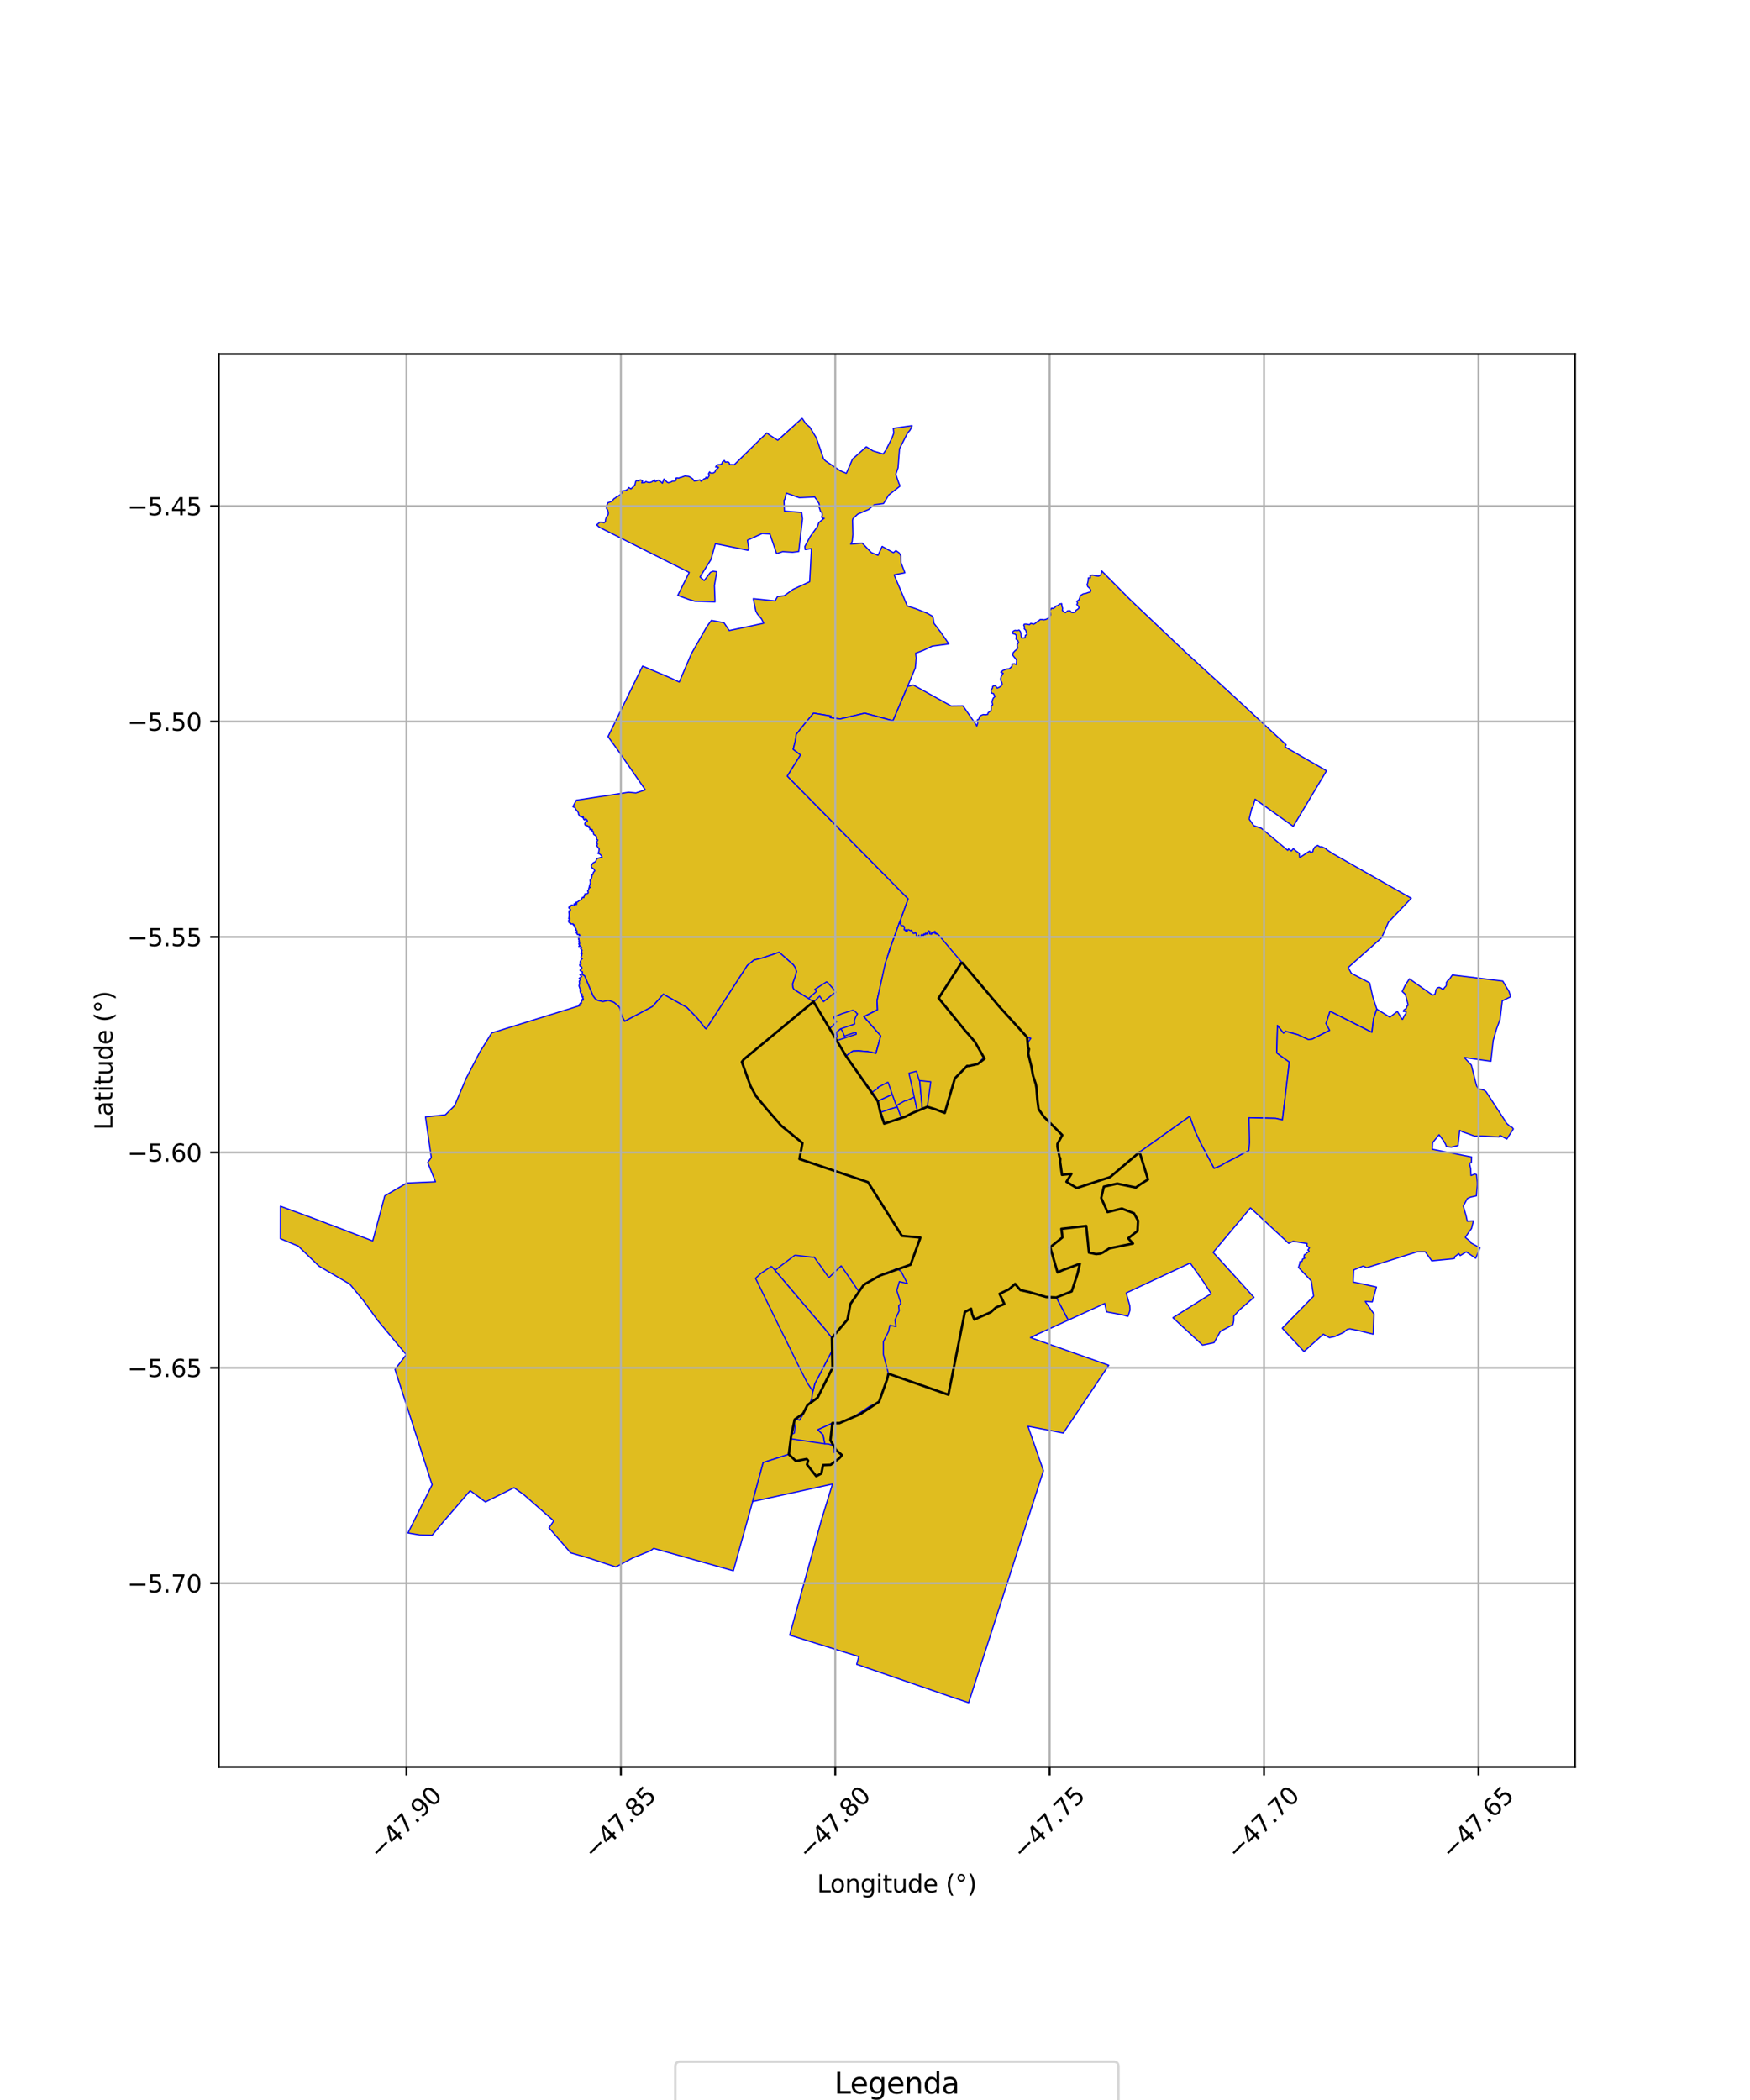 <?xml version="1.0" encoding="utf-8" standalone="no"?>
<!DOCTYPE svg PUBLIC "-//W3C//DTD SVG 1.1//EN"
  "http://www.w3.org/Graphics/SVG/1.1/DTD/svg11.dtd">
<svg xmlns:xlink="http://www.w3.org/1999/xlink" width="720pt" height="864pt" viewBox="0 0 720 864" xmlns="http://www.w3.org/2000/svg" version="1.1">
 <defs>
  <style type="text/css">*{stroke-linejoin: round; stroke-linecap: butt}</style>
 </defs>
 <g id="figure_1">
  <g id="patch_1">
   <path d="M 0 864 
L 720 864 
L 720 0 
L 0 0 
z
" style="fill: #ffffff"/>
  </g>
  <g id="axes_1">
   <g id="patch_2">
    <path d="M 90 726.976 
L 648 726.976 
L 648 145.664 
L 90 145.664 
z
" style="fill: #ffffff"/>
   </g>
   <g id="PatchCollection_1">
    <path d="M 330.022 172.087 
L 331.53 174.335 
L 333.171 175.726 
L 335.875 180.174 
L 338.845 188.811 
L 339.649 189.634 
L 345.629 193.647 
L 348.189 194.724 
L 348.315 194.521 
L 350.758 188.875 
L 356.416 183.839 
L 359.163 185.524 
L 363.359 186.792 
L 364.521 185.119 
L 367.007 180.139 
L 367.732 178.176 
L 367.525 176.24 
L 375.227 175.14 
L 375.011 175.909 
L 374.324 177.113 
L 373.407 178.124 
L 370.075 184.661 
L 369.489 192.453 
L 368.559 195.138 
L 369.814 198.821 
L 370.329 199.983 
L 365.65 203.666 
L 363.521 207.177 
L 359.686 207.663 
L 357.369 209.63 
L 352.868 211.538 
L 350.908 213.406 
L 350.747 214.119 
L 350.909 219.873 
L 350.601 222.82 
L 350.004 223.874 
L 354.722 223.43 
L 357.785 226.622 
L 358.552 227.38 
L 361.243 228.471 
L 362.936 224.817 
L 367.584 227.402 
L 368.604 226.545 
L 369.918 227.468 
L 370.639 228.713 
L 370.711 231.555 
L 372.295 235.656 
L 367.868 236.523 
L 373.282 249.315 
L 376.9 250.499 
L 381.478 252.315 
L 383.495 253.461 
L 383.946 254.303 
L 384.247 256.457 
L 386.982 260.006 
L 390.388 264.93 
L 383.529 265.842 
L 379.931 267.553 
L 376.689 268.771 
L 376.958 270.705 
L 376.569 274.852 
L 373.388 282.437 
L 367.402 296.537 
L 355.795 293.426 
L 345.759 295.78 
L 343.183 295.521 
L 341.467 295.229 
L 341.874 294.616 
L 334.739 293.408 
L 330.743 298.186 
L 327.603 302.134 
L 327.278 304.586 
L 326.346 308.273 
L 329.363 310.59 
L 323.924 319.318 
L 373.659 369.823 
L 365.835 391.28 
L 364.54 395.876 
L 360.847 411.711 
L 361.039 415.46 
L 355.48 418.305 
L 362.372 426.168 
L 360.38 433.436 
L 357.016 432.685 
L 353.223 432.378 
L 350.87 432.461 
L 348.081 434.487 
L 334.69 412.115 
L 326.643 407.086 
L 326.205 406.27 
L 326.068 404.789 
L 327.131 401.82 
L 327.697 399.704 
L 327.216 398.166 
L 326.393 396.957 
L 320.562 391.786 
L 319.954 392.011 
L 313.788 394.099 
L 310.214 394.998 
L 307.486 397.201 
L 290.543 423.335 
L 290.124 423.052 
L 286.889 418.948 
L 282.545 414.465 
L 279.601 412.816 
L 272.917 409.056 
L 270.591 411.707 
L 268.414 414.143 
L 256.996 420.215 
L 255.608 417.533 
L 255.229 415.421 
L 254.834 414.454 
L 254.438 413.956 
L 252.619 412.426 
L 250.739 411.718 
L 250.107 411.638 
L 248.03 412.09 
L 245.819 411.555 
L 244.832 410.867 
L 243.996 409.735 
L 240.55 401.536 
L 239.365 400.781 
L 239.648 400.274 
L 239.655 399.856 
L 238.916 399.507 
L 238.624 399.177 
L 239.191 398.663 
L 239.442 398.222 
L 239.241 397.78 
L 238.584 397.432 
L 238.501 396.863 
L 239.043 396.51 
L 238.906 395.956 
L 238.657 395.843 
L 238.899 395.274 
L 239.175 394.785 
L 239.613 394.398 
L 239.25 394.32 
L 239.021 393.813 
L 239.395 393.019 
L 239.302 392.64 
L 239.535 392.426 
L 238.932 392.186 
L 239.496 392.036 
L 239.238 391.667 
L 239.487 390.931 
L 239.046 390.583 
L 239.154 390.246 
L 238.765 390.177 
L 239.349 389.869 
L 238.797 389.336 
L 238.121 389.351 
L 238.57 389.014 
L 238.311 388.694 
L 238.112 388.316 
L 238.367 388.346 
L 238.547 388.124 
L 238.043 387.462 
L 238.328 387.329 
L 238.272 386.839 
L 238.025 386.491 
L 238.22 386.274 
L 237.965 385.865 
L 238.459 385.453 
L 238.147 385.154 
L 238.569 384.873 
L 238.328 384.428 
L 237.797 384.532 
L 237.438 384.421 
L 237.5 383.882 
L 237.251 383.952 
L 237.045 383.748 
L 237.351 383.296 
L 237.388 382.941 
L 236.744 382.654 
L 237.04 382.322 
L 236.812 381.884 
L 236.394 381.395 
L 236.556 380.851 
L 236.097 380.81 
L 236.173 380.445 
L 235.867 380.512 
L 235.754 380.074 
L 235.271 380.136 
L 234.764 380.116 
L 234.737 379.795 
L 234.296 379.718 
L 233.924 379.209 
L 233.92 378.693 
L 234.427 378.314 
L 234.461 377.812 
L 233.975 377.986 
L 234.121 377.23 
L 234.201 376.806 
L 234.166 376.471 
L 234.181 376.058 
L 234.046 375.265 
L 234.532 374.936 
L 234.016 374.826 
L 234.531 374.59 
L 234.762 374.309 
L 234.387 373.843 
L 234.009 373.497 
L 234.207 373.019 
L 234.688 373.041 
L 234.534 372.628 
L 235.3 372.384 
L 235.984 372.546 
L 236.622 372.342 
L 236.183 371.907 
L 236.506 371.831 
L 236.861 371.855 
L 237.189 372.16 
L 237.291 371.589 
L 236.905 371.313 
L 237.801 370.991 
L 238.364 370.444 
L 239.14 370.177 
L 239.631 369.207 
L 240.219 369.319 
L 240.261 368.796 
L 240.84 368.159 
L 240.582 367.838 
L 241.171 367.746 
L 241.858 367.582 
L 242.059 367.053 
L 241.757 366.622 
L 242.198 366.05 
L 242.288 365.326 
L 242.886 365.081 
L 242.408 364.999 
L 242.505 364.593 
L 242.745 363.874 
L 242.937 363.144 
L 242.765 362.098 
L 243.421 361.183 
L 243.582 359.906 
L 243.938 359.741 
L 244.111 358.936 
L 244.754 358.252 
L 244.23 357.463 
L 243.423 356.916 
L 243.228 356.22 
L 243.902 355.158 
L 244.358 354.832 
L 245.076 354.519 
L 245.47 353.296 
L 246.413 352.991 
L 247.69 352.626 
L 247.419 352.017 
L 246.665 351.291 
L 246.047 351.154 
L 246.355 350.524 
L 246.509 349.271 
L 246.043 348.675 
L 245.555 348.011 
L 245.834 347.167 
L 245.329 346.886 
L 245.635 346.293 
L 245.927 345.55 
L 245.429 345.357 
L 245.489 344.321 
L 244.961 343.723 
L 244.311 343.377 
L 244.112 342.758 
L 244.081 342.096 
L 243.354 341.724 
L 243.724 341.382 
L 243.305 341.243 
L 242.649 341.324 
L 242.864 340.96 
L 242.209 340.393 
L 242.43 339.958 
L 241.664 340.159 
L 241.748 339.723 
L 240.778 339.519 
L 240.575 338.992 
L 240.72 338.542 
L 241.142 337.946 
L 241.68 338.003 
L 241.625 337.526 
L 240.948 336.824 
L 240.59 337.389 
L 240.078 337.031 
L 240.13 336.556 
L 239.724 336.457 
L 240.019 335.921 
L 239.258 336.089 
L 238.585 335.882 
L 238.006 334.956 
L 238.03 334.51 
L 237.494 333.647 
L 236.908 333.053 
L 236.575 332.281 
L 235.707 331.913 
L 237.117 329.24 
L 258.628 325.958 
L 261.626 326.235 
L 265.49 324.965 
L 254.632 309.263 
L 250.157 303.051 
L 262.017 278.825 
L 264.392 274.047 
L 275.428 278.729 
L 279.468 280.603 
L 284.493 268.871 
L 290.798 257.827 
L 292.674 255.243 
L 297.844 256.189 
L 300.039 259.432 
L 303.73 258.642 
L 307.996 257.749 
L 314.204 256.408 
L 313.331 254.668 
L 311.596 252.595 
L 310.972 251.419 
L 309.914 246.316 
L 318.884 247.229 
L 319.904 245.441 
L 322.641 245.114 
L 326.371 242.427 
L 333.119 239.332 
L 333.845 225.724 
L 331.278 226.128 
L 331.121 224.868 
L 333.34 220.748 
L 336.34 216.607 
L 336.91 214.972 
L 338.94 213.356 
L 339.12 213.266 
L 338.468 213.145 
L 338.003 212.749 
L 338.299 211.996 
L 338.222 210.972 
L 337.545 210.378 
L 337.276 209.406 
L 336.991 208.708 
L 337.137 207.789 
L 336.875 206.935 
L 336.333 206.35 
L 336.158 205.761 
L 335.973 205.445 
L 335.603 205.12 
L 335.069 204.278 
L 335.063 204.489 
L 328.856 204.76 
L 323.516 202.896 
L 322.918 205.362 
L 322.56 205.895 
L 322.747 210.277 
L 329.817 210.834 
L 330.175 213.427 
L 328.624 226.9 
L 326.093 227.211 
L 322.026 226.958 
L 319.525 227.8 
L 316.756 219.682 
L 313.549 219.52 
L 307.523 222.273 
L 308.071 225.595 
L 308 225.821 
L 307.741 226.416 
L 294.34 223.685 
L 292.536 230.165 
L 288.018 237.379 
L 289.731 238.843 
L 292.293 235.489 
L 293.39 235.04 
L 294.908 235.229 
L 293.929 240.895 
L 294.188 247.632 
L 285.92 247.381 
L 283.362 246.618 
L 278.855 244.948 
L 283.567 235.518 
L 246.591 216.941 
L 245.501 215.932 
L 246.283 215.312 
L 246.714 214.84 
L 247.899 214.921 
L 248.583 215.063 
L 249.066 214.634 
L 249.156 213.729 
L 249.457 212.813 
L 250.173 211.815 
L 250.303 211.093 
L 250.005 209.801 
L 249.525 209.225 
L 249.572 208.271 
L 250.07 206.866 
L 251.761 206.267 
L 252.574 205.205 
L 253.259 204.815 
L 253.79 204.275 
L 254.271 204.194 
L 254.884 203.75 
L 255.374 203.343 
L 255.954 202.754 
L 255.231 202.139 
L 256.682 201.903 
L 257.383 201.806 
L 258.225 201.341 
L 258.684 200.598 
L 259.587 201.165 
L 260.58 200.226 
L 261.225 199.464 
L 261.473 198.295 
L 261.828 197.669 
L 262.65 197.864 
L 263.508 197.417 
L 264.379 197.891 
L 264.027 198.641 
L 265.25 198.564 
L 265.719 198.135 
L 266.672 198.484 
L 267.33 198.524 
L 268.187 198.259 
L 269.271 197.429 
L 269.603 198.184 
L 270.252 197.834 
L 270.882 197.557 
L 271.94 198.247 
L 272.529 198.823 
L 272.968 197.628 
L 273.167 197.087 
L 274.519 198.423 
L 275.028 198.638 
L 276.192 198.268 
L 276.551 198.008 
L 277.714 197.934 
L 278.192 197.516 
L 278.132 196.726 
L 278.457 196.629 
L 279.275 196.713 
L 279.77 196.484 
L 280.383 196.355 
L 281.816 195.832 
L 283.301 196 
L 283.977 196.322 
L 284.467 196.627 
L 285.063 197.086 
L 285.614 197.934 
L 286.833 197.722 
L 287.976 197.405 
L 288.467 198.025 
L 289.079 197.54 
L 289.631 197.031 
L 290.314 196.859 
L 290.428 196.348 
L 291.092 196.813 
L 291.879 195.495 
L 291.499 194.947 
L 291.938 194.145 
L 292.26 194.596 
L 292.946 194.598 
L 293.52 194.586 
L 294.214 194.104 
L 294.374 193.493 
L 295.13 192.772 
L 295.619 192.339 
L 295.273 192.106 
L 294.424 192.13 
L 294.888 191.43 
L 295.478 191.166 
L 296.268 191.123 
L 296.976 190.868 
L 297.193 190.071 
L 298.025 189.463 
L 298.399 190.13 
L 298.85 190.106 
L 299.551 190.034 
L 299.985 190.398 
L 300.21 191.123 
L 301.571 191.152 
L 302.14 191.167 
L 310.686 182.778 
L 312.278 181.195 
L 315.498 178.108 
L 316.563 178.95 
L 319.995 181.144 
L 330.022 172.087 
" clip-path="url(#pcb87a24fa5)" style="fill: #e0bd1f; stroke: #0000ff; stroke-width: 0.5"/>
    <path d="M 425.385 523.553 
L 426.158 524.811 
L 428.148 526.307 
L 433.392 531.519 
L 433.148 533.148 
L 428.524 531.368 
L 428.088 531.199 
L 427.714 531.055 
L 427.23 530.883 
L 426.741 530.736 
L 426.215 530.607 
L 425.542 530.483 
L 425.011 530.417 
L 424.4 530.37 
L 423.958 530.357 
L 423.18 530.337 
L 422.559 530.31 
L 422.11 530.265 
L 421.704 530.189 
L 421.35 530.088 
L 420.765 529.84 
L 420.335 529.581 
L 419.938 529.273 
L 419.603 528.94 
L 419.385 528.681 
L 419.134 528.315 
L 418.923 527.952 
L 418.687 527.495 
L 418.67 527.467 
L 419.831 526.572 
L 425.385 523.553 
" clip-path="url(#pcb87a24fa5)" style="fill: #e0bd1f; stroke: #0000ff; stroke-width: 0.5"/>
    <path d="M 345.916 512.813 
L 347.815 516.089 
L 349.077 518.298 
L 350.442 520.501 
L 351.624 522.019 
L 353.145 524.242 
L 353.805 525.679 
L 354.456 527.364 
L 355.142 528.912 
L 353.417 531.411 
L 352.412 530.045 
L 350.188 526.725 
L 347.562 522.916 
L 346.092 520.82 
L 341.007 525.68 
L 338.2 521.712 
L 334.928 517.143 
L 344.62 513.413 
L 345.916 512.813 
" clip-path="url(#pcb87a24fa5)" style="fill: #e0bd1f; stroke: #0000ff; stroke-width: 0.5"/>
    <path d="M 400.854 504.061 
L 401.257 504.999 
L 401.659 504.769 
L 402.01 504.577 
L 402.683 505.245 
L 402.569 505.42 
L 403.617 506.204 
L 404.315 506.938 
L 405.096 507.303 
L 406.889 508.148 
L 408.587 509.3 
L 408.783 512.251 
L 407.417 513.104 
L 408.891 515.431 
L 410.951 518.67 
L 412.022 520.381 
L 413.873 523.432 
L 412.676 526.809 
L 412.211 527.236 
L 409.548 528.774 
L 403.891 520.939 
L 402.779 521.021 
L 402.652 520.549 
L 394.13 516.077 
L 394.629 515.008 
L 394.677 514.978 
L 394.707 514.915 
L 394.806 514.41 
L 396.309 514.717 
L 396.973 512.963 
L 397.807 513.089 
L 398.833 513.506 
L 399.22 513.91 
L 399.678 513.024 
L 400.267 511.883 
L 401.728 512.889 
L 402.162 510.438 
L 401.491 508.916 
L 400.603 507.728 
L 399.576 506.049 
L 400.494 505.476 
L 400.024 504.326 
L 400.854 504.061 
" clip-path="url(#pcb87a24fa5)" style="fill: #e0bd1f; stroke: #0000ff; stroke-width: 0.5"/>
    <path d="M 382.348 519.063 
L 384.908 521.575 
L 384.429 522.019 
L 386.148 523.036 
L 386.83 523.437 
L 387.382 523.763 
L 387.14 524.676 
L 386.48 524.566 
L 386.411 524.767 
L 386.428 524.917 
L 386.668 525.58 
L 385.414 526.156 
L 385.25 525.496 
L 384.785 523.392 
L 383.549 522.979 
L 383.033 524.101 
L 382.077 525.491 
L 381.125 527.718 
L 378.879 527.624 
L 379.616 525.804 
L 380.546 523.513 
L 382.348 519.063 
" clip-path="url(#pcb87a24fa5)" style="fill: #e0bd1f; stroke: #0000ff; stroke-width: 0.5"/>
    <path d="M 378.978 525.738 
L 379.616 525.804 
L 378.879 527.624 
L 378.334 527.602 
L 378.978 525.738 
" clip-path="url(#pcb87a24fa5)" style="fill: #e0bd1f; stroke: #0000ff; stroke-width: 0.5"/>
    <path d="M 416.908 487.076 
L 417.028 488.833 
L 417.699 490.189 
L 415.574 490.634 
L 415.907 492.109 
L 416.701 491.975 
L 417.028 493.705 
L 417.384 493.658 
L 417.474 493.912 
L 417.529 494.044 
L 417.904 494.749 
L 417.031 494.998 
L 417.074 495.578 
L 414.614 496.186 
L 414.445 495.611 
L 412.82 495.891 
L 411.112 496.974 
L 409.689 497.972 
L 408.47 499.392 
L 407.379 500.622 
L 406.529 501.118 
L 408.098 504.696 
L 408.326 504.589 
L 408.713 505.529 
L 409.666 505.007 
L 410.274 506.047 
L 410.847 507.274 
L 410.6 507.538 
L 409.91 508.77 
L 409.176 509.441 
L 408.876 509.763 
L 409.951 511.381 
L 410.062 511.746 
L 412.399 516.257 
L 412.028 516.377 
L 410.196 516.255 
L 408.917 514.26 
L 408.587 509.3 
L 406.889 508.148 
L 405.096 507.303 
L 404.315 506.938 
L 403.617 506.204 
L 402.569 505.42 
L 402.683 505.245 
L 402.01 504.577 
L 401.659 504.769 
L 401.257 504.999 
L 400.854 504.061 
L 400.024 504.326 
L 400.494 505.476 
L 398.329 506.827 
L 397.295 505.644 
L 396.111 506.995 
L 396.296 507.408 
L 396.202 507.458 
L 396.239 507.991 
L 396.264 509.354 
L 396.032 511.971 
L 395.223 511.825 
L 394.968 511.545 
L 393.917 511.212 
L 393.455 511.209 
L 392.828 511.374 
L 391.551 511.866 
L 391.528 512.253 
L 390.198 511.456 
L 388.762 513.394 
L 388.05 512.135 
L 385.352 513.525 
L 384.756 512.396 
L 386.675 511.025 
L 388.978 507.884 
L 388.757 507.599 
L 388.399 507.612 
L 387.401 508.512 
L 386.906 508.152 
L 386.113 506.754 
L 385.785 506.149 
L 385.667 505.129 
L 385.811 503.951 
L 384.923 503.913 
L 382.829 505.043 
L 382.162 503.835 
L 382.864 502.623 
L 383.008 502.368 
L 384.198 502.801 
L 384.178 502.471 
L 386.382 501.646 
L 385.956 500.215 
L 387.007 498.885 
L 386.958 498.74 
L 387.974 498.091 
L 388.336 498.704 
L 389.547 498.016 
L 389.746 498.01 
L 390.377 498.578 
L 391.129 499.389 
L 392.039 498.614 
L 392.34 498.384 
L 391.282 497.033 
L 391.546 496.893 
L 394.49 495.309 
L 396.398 495.312 
L 396.385 491.45 
L 399.081 492.278 
L 399.405 492.313 
L 401.022 492.424 
L 404.177 491.448 
L 404.239 492.207 
L 404.939 492.197 
L 407.899 492.001 
L 408.444 494.111 
L 410.216 493.841 
L 409.93 492.372 
L 409.824 491.831 
L 411.355 491.086 
L 410.932 489.856 
L 411.733 489.869 
L 411.804 489.489 
L 412.667 489.512 
L 412.507 487.919 
L 413.202 487.991 
L 415.134 488.396 
L 415.104 487.105 
L 416.908 487.076 
M 399.385 503.218 
L 398.558 503.507 
L 398.358 503.587 
L 398.605 504.165 
L 398.832 504.088 
L 399.657 503.798 
L 399.385 503.218 
" clip-path="url(#pcb87a24fa5)" style="fill: #e0bd1f; stroke: #0000ff; stroke-width: 0.5"/>
    <path d="M 328.922 476.842 
L 333.444 477.288 
L 339.743 478.872 
L 341.92 479.724 
L 343.759 480.985 
L 347.113 481.404 
L 353.183 485.235 
L 352.846 486.135 
L 350.963 487.326 
L 349.509 489.786 
L 345.668 496.625 
L 345.397 501.604 
L 336.062 508.213 
L 327.295 514.039 
L 324.923 502.685 
L 319.955 499.395 
L 319.562 498.822 
L 314.81 498.483 
L 318.31 493.107 
L 320.352 489.951 
L 328.922 476.842 
" clip-path="url(#pcb87a24fa5)" style="fill: #e0bd1f; stroke: #0000ff; stroke-width: 0.5"/>
    <path d="M 416.614 481.918 
L 420.562 482.354 
L 421.807 491.406 
L 418.041 490.873 
L 417.028 488.833 
L 416.614 481.918 
" clip-path="url(#pcb87a24fa5)" style="fill: #e0bd1f; stroke: #0000ff; stroke-width: 0.5"/>
    <path d="M 434.944 480.922 
L 436.505 484.515 
L 436.148 484.963 
L 435.272 485.625 
L 434.491 486.461 
L 432.178 489.836 
L 430.612 487.634 
L 429.794 485.09 
L 432.262 482.231 
L 433.37 482.993 
L 434.944 480.922 
" clip-path="url(#pcb87a24fa5)" style="fill: #e0bd1f; stroke: #0000ff; stroke-width: 0.5"/>
    <path d="M 453.15 234.781 
L 465.267 247.002 
L 488.073 268.62 
L 506.923 285.837 
L 529.154 306.424 
L 528.667 307.275 
L 545.779 317.118 
L 532.084 340.001 
L 516.381 328.817 
L 515.358 332.451 
L 515.075 332.323 
L 513.953 336.991 
L 515.826 339.703 
L 518.968 340.78 
L 529.812 349.86 
L 530.13 349.27 
L 531.28 350.138 
L 532.114 349.158 
L 533.254 350.176 
L 533.81 350.548 
L 534.579 351.142 
L 534.708 352.858 
L 537.389 351.097 
L 538.816 350.179 
L 539.29 350.893 
L 540.164 350.39 
L 540.253 349.723 
L 540.95 348.484 
L 542.134 347.831 
L 543.034 348.415 
L 543.764 348.377 
L 545.569 349.177 
L 545.696 349.461 
L 548.194 351.133 
L 580.631 369.57 
L 571.239 379.418 
L 568.444 385.807 
L 554.688 398.072 
L 555.995 400.439 
L 563.499 404.359 
L 564.775 410.053 
L 566.462 415.193 
L 565.157 418.978 
L 564.437 424.739 
L 547.229 416.081 
L 545.568 421.079 
L 547.067 423.921 
L 539.863 427.53 
L 538.274 427.701 
L 533.917 425.689 
L 528.908 424.332 
L 528.082 425.099 
L 525.585 421.925 
L 525.296 433.176 
L 526.793 434.326 
L 530.467 436.941 
L 527.641 460.757 
L 524.819 460.112 
L 513.879 459.88 
L 514.089 470.066 
L 513.819 473.372 
L 513.582 473.483 
L 510.165 475.299 
L 507.609 476.728 
L 507.161 476.92 
L 504.316 478.365 
L 502.303 479.57 
L 501.963 479.721 
L 499.505 480.718 
L 494.156 470.666 
L 491.736 465.585 
L 489.48 459.298 
L 468.85 474.015 
L 456.736 484.296 
L 443.021 488.792 
L 438.768 486.222 
L 440.809 482.951 
L 436.935 483.364 
L 436.178 478.112 
L 436.233 476.693 
L 435.877 475.912 
L 435.072 471.813 
L 435.057 470.66 
L 437.064 467.035 
L 429.466 459.448 
L 427.311 456.324 
L 426.767 452.276 
L 426.434 447.662 
L 426.15 445.992 
L 425.019 442.587 
L 424.276 438.537 
L 423.012 433.419 
L 423.357 431.576 
L 422.986 431.188 
L 422.548 426.706 
L 419.821 423.697 
L 411.174 414.204 
L 409.304 411.873 
L 401.047 402.171 
L 395.701 395.871 
L 386.179 410.666 
L 396.982 423.915 
L 399.592 426.94 
L 401.073 428.579 
L 401.972 430.137 
L 405.068 435.566 
L 402.261 437.766 
L 398.522 438.588 
L 397.922 438.54 
L 392.865 443.663 
L 388.691 457.884 
L 384.86 456.393 
L 381.516 455.371 
L 379.467 456.28 
L 377.409 457.074 
L 375.323 457.956 
L 372.549 459.414 
L 370.851 459.907 
L 363.79 462.296 
L 362.186 457.713 
L 361.145 453.077 
L 348.081 434.487 
L 350.87 432.461 
L 353.223 432.378 
L 357.016 432.685 
L 360.38 433.436 
L 362.372 426.168 
L 355.48 418.305 
L 361.039 415.46 
L 360.847 411.711 
L 364.54 395.876 
L 365.835 391.28 
L 373.659 369.823 
L 323.924 319.318 
L 329.363 310.59 
L 326.346 308.273 
L 327.278 304.586 
L 327.603 302.134 
L 330.743 298.186 
L 334.739 293.408 
L 341.874 294.616 
L 341.467 295.229 
L 343.183 295.521 
L 345.759 295.78 
L 355.795 293.426 
L 367.402 296.537 
L 373.388 282.437 
L 375.732 281.822 
L 391.327 290.457 
L 396.181 290.402 
L 401.608 298.202 
L 401.875 298.708 
L 402.196 297.772 
L 402.3 297.077 
L 402.09 296.18 
L 402.778 295.808 
L 403.018 294.808 
L 403.701 294.292 
L 404.54 293.987 
L 405.503 294.064 
L 406.381 293.908 
L 406.519 293.266 
L 407.265 292.702 
L 407.729 292.325 
L 407.787 291.365 
L 407.75 290.539 
L 408.407 289.946 
L 408.137 288.846 
L 408.33 288.021 
L 408.643 287.247 
L 409.362 286.585 
L 408.747 285.351 
L 407.871 285.128 
L 407.703 283.855 
L 408.291 283.198 
L 408.423 282.379 
L 409.327 282.016 
L 409.76 282.363 
L 410.252 283.107 
L 410.842 282.89 
L 411.751 282.373 
L 412.338 281.593 
L 412.196 280.816 
L 411.75 279.995 
L 411.656 279.225 
L 411.877 278.437 
L 412.291 277.559 
L 412.726 277.013 
L 411.776 276.564 
L 412.665 275.824 
L 413.427 275.531 
L 414.302 275.22 
L 415.235 275.155 
L 415.803 274.672 
L 416.367 274.107 
L 416.35 273.193 
L 417.43 273.104 
L 418.142 273.439 
L 418.21 272.633 
L 418.272 271.641 
L 417.799 270.942 
L 417.195 270.255 
L 416.64 269.492 
L 416.825 268.578 
L 417.667 267.686 
L 418.207 267.296 
L 418.718 266.661 
L 418.565 265.991 
L 418.534 265.148 
L 419.042 264.366 
L 418.745 263.518 
L 418.024 262.957 
L 418.115 261.999 
L 418.09 261.295 
L 417.543 260.866 
L 416.791 260.729 
L 416.594 260.111 
L 416.93 259.648 
L 417.643 259.332 
L 418.498 259.459 
L 419.257 259.228 
L 419.756 259.772 
L 420.068 260.744 
L 420.071 261.457 
L 420.364 262.493 
L 421.714 262.446 
L 421.858 261.381 
L 422.543 261.101 
L 422.232 259.934 
L 421.957 259.169 
L 421.415 258.756 
L 421.509 257.86 
L 421.2 257.252 
L 421.411 256.82 
L 422.023 256.764 
L 422.483 256.818 
L 423.547 257.028 
L 424.127 256.445 
L 425.229 256.821 
L 425.988 256.399 
L 426.745 255.759 
L 427.539 255.271 
L 427.926 254.913 
L 428.98 254.925 
L 429.545 255.014 
L 430.375 254.818 
L 431.334 254.346 
L 431.792 253.798 
L 432.24 253.001 
L 432.132 252.116 
L 431.871 251.286 
L 432.687 250.234 
L 433.312 250.377 
L 434.009 249.897 
L 434.577 249.279 
L 435.231 249.176 
L 435.898 248.539 
L 436.799 248.364 
L 436.894 249.42 
L 437.184 250.231 
L 437.068 251.134 
L 437.947 251.899 
L 438.442 252.033 
L 439.235 251.302 
L 440.261 251.271 
L 440.753 251.927 
L 441.443 252.051 
L 442.39 251.824 
L 442.698 251.067 
L 443.379 250.68 
L 443.989 250.088 
L 443.633 249.341 
L 443.015 248.737 
L 443.382 248.083 
L 443.006 247.408 
L 443.869 246.861 
L 444.214 246.045 
L 444.395 245.134 
L 445.618 244.356 
L 446.934 244.08 
L 447.759 243.766 
L 448.551 243.603 
L 448.787 242.847 
L 448.35 242.04 
L 447.508 241.328 
L 447.259 240.505 
L 447.501 239.828 
L 447.709 238.856 
L 447.75 237.785 
L 448.617 237.743 
L 448.511 236.703 
L 449.658 236.616 
L 450.838 236.918 
L 451.956 237.055 
L 452.815 236.606 
L 453.23 235.487 
L 453.15 234.781 
" clip-path="url(#pcb87a24fa5)" style="fill: #e0bd1f; stroke: #0000ff; stroke-width: 0.5"/>
    <path d="M 377.672 478.393 
L 378.927 480.013 
L 377.563 480.892 
L 378.131 482.146 
L 377.4 482.457 
L 377.899 483.732 
L 376.78 483.709 
L 376.247 482.904 
L 375.137 483.581 
L 373.948 481.651 
L 375.596 480.904 
L 374.752 479.182 
L 377.672 478.393 
" clip-path="url(#pcb87a24fa5)" style="fill: #e0bd1f; stroke: #0000ff; stroke-width: 0.5"/>
    <path d="M 348.778 468.449 
L 349.482 469.996 
L 353.597 476.237 
L 353.499 478.797 
L 352.472 479.322 
L 350.524 480.386 
L 350.428 479.363 
L 350.186 478.66 
L 349.155 477.95 
L 348.941 477.76 
L 348.56 477.029 
L 348.251 476.349 
L 348.034 476.035 
L 347.592 475.549 
L 347.166 475.035 
L 343.572 469.865 
L 348.778 468.449 
" clip-path="url(#pcb87a24fa5)" style="fill: #e0bd1f; stroke: #0000ff; stroke-width: 0.5"/>
    <path d="M 386.983 445.448 
L 392.127 445.854 
L 391.817 446.801 
L 391.323 448.391 
L 390.848 450.04 
L 388.853 457.312 
L 388.691 457.884 
L 384.86 456.393 
L 385.667 451.954 
L 386.377 449.737 
L 386.727 447.049 
L 386.983 445.448 
" clip-path="url(#pcb87a24fa5)" style="fill: #e0bd1f; stroke: #0000ff; stroke-width: 0.5"/>
    <path d="M 382.948 445.079 
L 384.4 445.234 
L 386.983 445.448 
L 386.727 447.049 
L 386.377 449.737 
L 385.667 451.954 
L 384.86 456.393 
L 381.516 455.371 
L 382.948 445.079 
" clip-path="url(#pcb87a24fa5)" style="fill: #e0bd1f; stroke: #0000ff; stroke-width: 0.5"/>
    <path d="M 305.224 436.915 
L 327.585 447.221 
L 335.246 448.372 
L 336.242 450.324 
L 336.473 450.99 
L 327.069 449.58 
L 306.698 441.017 
L 305.224 436.915 
" clip-path="url(#pcb87a24fa5)" style="fill: #e0bd1f; stroke: #0000ff; stroke-width: 0.5"/>
    <path d="M 330.534 414.342 
L 339.439 425.668 
L 340.134 425.218 
L 353.479 443.244 
L 343.631 447.733 
L 336.242 450.324 
L 335.016 447.907 
L 334.513 445.775 
L 333.318 440.714 
L 333.242 440.7 
L 324.631 437.28 
L 314.839 433.865 
L 311.9 432.863 
L 320.706 427.58 
L 327.843 417.602 
L 330.534 414.342 
" clip-path="url(#pcb87a24fa5)" style="fill: #e0bd1f; stroke: #0000ff; stroke-width: 0.5"/>
    <path d="M 408.002 438.232 
L 408.808 439.299 
L 409.308 438.822 
L 410.002 439.529 
L 408.913 441.273 
L 409.424 442.137 
L 408.562 442.787 
L 407.933 442.103 
L 407.708 442.623 
L 407.053 442.009 
L 406.874 442.426 
L 406.477 443.268 
L 407.122 443.596 
L 406.708 444.462 
L 406.1 444.246 
L 405.217 446.639 
L 404.426 446.452 
L 405.954 442.24 
L 402.605 442.638 
L 405.109 440.93 
L 405.662 440.83 
L 408.002 438.232 
" clip-path="url(#pcb87a24fa5)" style="fill: #e0bd1f; stroke: #0000ff; stroke-width: 0.5"/>
    <path d="M 390.678 433.403 
L 391.151 433.434 
L 391.912 433.755 
L 394.378 435.068 
L 395.938 436.587 
L 397.922 438.54 
L 394.607 441.761 
L 392.865 443.663 
L 392.187 445.668 
L 391.399 445.605 
L 390.689 436.984 
L 390.678 433.403 
" clip-path="url(#pcb87a24fa5)" style="fill: #e0bd1f; stroke: #0000ff; stroke-width: 0.5"/>
    <path d="M 311.9 432.863 
L 314.839 433.865 
L 324.631 437.28 
L 333.242 440.7 
L 333.318 440.714 
L 333.856 443.151 
L 333.757 443.125 
L 327.296 441.351 
L 323.666 439.727 
L 312.807 435.462 
L 309.839 434.089 
L 311.9 432.863 
" clip-path="url(#pcb87a24fa5)" style="fill: #e0bd1f; stroke: #0000ff; stroke-width: 0.5"/>
    <path d="M 413.305 435.221 
L 415.154 437.018 
L 415.662 436.531 
L 418.33 438.695 
L 415.591 440.638 
L 414.848 441.188 
L 412.471 439.629 
L 411.815 440.435 
L 410.28 439.2 
L 409.941 438.676 
L 410.437 438.141 
L 410.806 437.82 
L 413.305 435.221 
" clip-path="url(#pcb87a24fa5)" style="fill: #e0bd1f; stroke: #0000ff; stroke-width: 0.5"/>
    <path d="M 401.972 430.137 
L 402.804 431.488 
L 404.798 435.026 
L 403.815 436.039 
L 402.261 437.766 
L 402.122 437.827 
L 400.242 438.216 
L 398.522 438.588 
L 398.051 438.356 
L 395.973 436.349 
L 401.972 430.137 
" clip-path="url(#pcb87a24fa5)" style="fill: #e0bd1f; stroke: #0000ff; stroke-width: 0.5"/>
    <path d="M 399.592 426.94 
L 401.073 428.579 
L 401.972 430.137 
L 395.973 436.349 
L 394.502 434.917 
L 392.01 433.588 
L 399.592 426.94 
" clip-path="url(#pcb87a24fa5)" style="fill: #e0bd1f; stroke: #0000ff; stroke-width: 0.5"/>
    <path d="M 396.982 423.915 
L 399.592 426.94 
L 392.01 433.588 
L 391.219 433.254 
L 388.912 432.951 
L 396.982 423.915 
" clip-path="url(#pcb87a24fa5)" style="fill: #e0bd1f; stroke: #0000ff; stroke-width: 0.5"/>
    <path d="M 422.969 426.91 
L 424.121 427.183 
L 422.903 428.902 
L 422.436 428.445 
L 419.559 431.075 
L 420.425 431.578 
L 419.805 433.216 
L 417.713 431.535 
L 417.227 432.061 
L 416.821 431.691 
L 417.981 430.537 
L 422.969 426.91 
" clip-path="url(#pcb87a24fa5)" style="fill: #e0bd1f; stroke: #0000ff; stroke-width: 0.5"/>
    <path d="M 394.859 421.41 
L 396.982 423.915 
L 388.912 432.951 
L 386.218 432.618 
L 388.581 429.556 
L 394.859 421.41 
" clip-path="url(#pcb87a24fa5)" style="fill: #e0bd1f; stroke: #0000ff; stroke-width: 0.5"/>
    <path d="M 391.614 417.235 
L 393.429 419.652 
L 394.859 421.41 
L 388.581 429.556 
L 386.218 432.618 
L 383.167 432.269 
L 385.349 428.356 
L 387.792 424.081 
L 390.131 419.96 
L 391.614 417.235 
" clip-path="url(#pcb87a24fa5)" style="fill: #e0bd1f; stroke: #0000ff; stroke-width: 0.5"/>
    <path d="M 422.217 426.315 
L 422.551 426.701 
L 417.805 430.194 
L 417.106 429.315 
L 418.602 428.953 
L 422.217 426.315 
" clip-path="url(#pcb87a24fa5)" style="fill: #e0bd1f; stroke: #0000ff; stroke-width: 0.5"/>
    <path d="M 406.348 415.533 
L 407.06 416.749 
L 404.344 417.581 
L 400.248 418.794 
L 398.157 419.42 
L 398.524 419.882 
L 400.701 422.34 
L 401.359 422.931 
L 402.496 424.014 
L 403.625 425.369 
L 404.143 426.134 
L 403.293 426.839 
L 401.073 428.579 
L 399.592 426.94 
L 397.714 424.762 
L 396.982 423.915 
L 394.859 421.41 
L 394.393 420.834 
L 393.429 419.652 
L 394.528 419.275 
L 395.871 418.802 
L 397.255 418.314 
L 400.586 417.188 
L 406.348 415.533 
" clip-path="url(#pcb87a24fa5)" style="fill: #e0bd1f; stroke: #0000ff; stroke-width: 0.5"/>
    <path d="M 340.184 403.893 
L 342.308 406.236 
L 343.881 408.233 
L 342.963 408.808 
L 342.297 409.336 
L 338.829 412.115 
L 337.233 409.825 
L 335.463 411.543 
L 333.386 413.35 
L 333.094 412.946 
L 332.585 413.356 
L 332.332 413.032 
L 332.049 413.269 
L 331.144 412.163 
L 335.908 407.92 
L 335.227 407.056 
L 340.184 403.893 
" clip-path="url(#pcb87a24fa5)" style="fill: #e0bd1f; stroke: #0000ff; stroke-width: 0.5"/>
    <path d="M 394.445 552.273 
L 410.948 559.979 
L 410.175 562.417 
L 408.341 569.72 
L 405.821 574.257 
L 404.34 578.458 
L 397.743 576.283 
L 391.78 574.322 
L 390.187 573.836 
L 392.03 564.824 
L 394.445 552.273 
" clip-path="url(#pcb87a24fa5)" style="fill: #e0bd1f; stroke: #0000ff; stroke-width: 0.5"/>
    <path d="M 413.873 523.432 
L 415.499 526.226 
L 415.987 525.999 
L 414.999 524.368 
L 415.575 524.044 
L 417.285 527.534 
L 417.389 527.746 
L 417.553 528.077 
L 417.647 528.247 
L 417.808 528.571 
L 418.059 529.004 
L 418.374 529.462 
L 418.669 529.813 
L 419.1 530.24 
L 419.617 530.642 
L 420.189 530.985 
L 420.927 531.299 
L 421.414 531.438 
L 421.93 531.534 
L 422.468 531.589 
L 423.136 531.618 
L 423.922 531.638 
L 424.332 531.651 
L 424.885 531.692 
L 425.348 531.751 
L 425.95 531.86 
L 426.407 531.973 
L 426.837 532.102 
L 427.274 532.257 
L 427.631 532.395 
L 428.068 532.565 
L 432.744 534.366 
L 432.851 534.409 
L 433.21 534.551 
L 433.535 534.699 
L 433.873 534.901 
L 434.105 535.093 
L 434.268 535.279 
L 434.476 535.615 
L 434.63 535.928 
L 435.847 538.502 
L 425.292 543.57 
L 426.885 548.917 
L 423.961 550.326 
L 423.919 550.352 
L 419.485 552.463 
L 412.239 555.934 
L 411.043 559.67 
L 394.5 551.954 
L 394.944 549.289 
L 396.965 539.8 
L 396.475 536.946 
L 396.653 533.516 
L 396.514 532.399 
L 396.634 532.299 
L 399.008 535.154 
L 399.129 536.025 
L 406.011 534.585 
L 409.78 532.959 
L 408.713 529.257 
L 412.211 527.236 
L 412.676 526.809 
L 413.873 523.432 
" clip-path="url(#pcb87a24fa5)" style="fill: #e0bd1f; stroke: #0000ff; stroke-width: 0.5"/>
    <path d="M 346.041 599.093 
L 350.237 600.411 
L 357.945 605.592 
L 357.406 606.096 
L 354.056 611.04 
L 351.107 613.977 
L 345.65 603.679 
L 345.028 603.21 
L 345.535 601.726 
L 345.206 600.047 
L 346.041 599.093 
" clip-path="url(#pcb87a24fa5)" style="fill: #e0bd1f; stroke: #0000ff; stroke-width: 0.5"/>
    <path d="M 354.502 486.665 
L 357.453 490.753 
L 357.722 491.146 
L 358.767 493.192 
L 362.691 496.751 
L 363.642 496.947 
L 365.312 504.812 
L 367.857 508.35 
L 366.875 510.712 
L 362.978 516.648 
L 362.045 524.8 
L 354.456 527.364 
L 353.805 525.679 
L 353.145 524.242 
L 351.624 522.019 
L 350.442 520.501 
L 349.077 518.298 
L 347.815 516.089 
L 345.916 512.813 
L 344.62 513.413 
L 339.583 506.339 
L 345.601 502.418 
L 346.038 501.769 
L 346.235 500.752 
L 346.21 496.09 
L 350.623 488.974 
L 351.463 487.744 
L 352.773 486.996 
L 354.502 486.665 
" clip-path="url(#pcb87a24fa5)" style="fill: #e0bd1f; stroke: #0000ff; stroke-width: 0.5"/>
    <path d="M 351.021 415.586 
L 352.028 416.324 
L 352.425 416.829 
L 352.816 417.091 
L 352.02 418.51 
L 351.456 419.956 
L 351.464 420.022 
L 351.629 421.304 
L 345.95 423.269 
L 345.927 423.236 
L 344.108 424.85 
L 344.466 426.666 
L 342.958 427.646 
L 340.408 424.237 
L 340.591 424.077 
L 340.474 423.859 
L 341.908 422.713 
L 344.145 420.416 
L 343.506 419.408 
L 342.941 418.533 
L 346.416 417.059 
L 351.021 415.586 
" clip-path="url(#pcb87a24fa5)" style="fill: #e0bd1f; stroke: #0000ff; stroke-width: 0.5"/>
    <path d="M 345.927 423.236 
L 345.95 423.269 
L 346.569 424.195 
L 347.427 426.291 
L 350.665 425.145 
L 352.165 424.77 
L 352.278 425.497 
L 343.504 428.381 
L 342.958 427.646 
L 344.466 426.666 
L 344.108 424.85 
L 345.927 423.236 
" clip-path="url(#pcb87a24fa5)" style="fill: #e0bd1f; stroke: #0000ff; stroke-width: 0.5"/>
    <path d="M 370.619 379.137 
L 370.685 379.436 
L 370.359 379.596 
L 370.014 379.645 
L 369.949 379.87 
L 370.286 380.021 
L 370.553 379.851 
L 370.488 380.006 
L 370.537 380.299 
L 370.738 380.776 
L 371.579 380.883 
L 372.009 381.254 
L 372.118 381.771 
L 371.955 382.459 
L 372.234 382.693 
L 372.731 382.536 
L 372.849 382.762 
L 372.587 382.92 
L 372.794 383.207 
L 373.258 383.21 
L 373.148 382.686 
L 373.864 382.534 
L 374.449 382.87 
L 374.795 382.955 
L 375 382.699 
L 375.348 383.361 
L 375.775 384.052 
L 376.356 383.94 
L 376.541 383.538 
L 376.813 383.949 
L 377.045 384.561 
L 377.036 385.03 
L 377.442 385.524 
L 377.618 385.309 
L 377.913 385.158 
L 378.043 384.799 
L 378.008 385.112 
L 378.013 385.51 
L 378.317 385.422 
L 378.315 385.694 
L 378.672 385.69 
L 378.731 385.477 
L 378.756 385.23 
L 378.892 385.435 
L 379.21 385.287 
L 378.964 384.919 
L 379.058 384.592 
L 379.41 384.456 
L 379.617 384.703 
L 379.94 384.874 
L 380.058 384.57 
L 380.098 384.244 
L 380.291 384.447 
L 380.629 384.594 
L 380.551 384.258 
L 380.803 383.914 
L 381.13 384.288 
L 381.621 384.268 
L 381.409 383.888 
L 381.634 383.757 
L 381.577 383.51 
L 381.916 383.429 
L 382.049 383.201 
L 382.078 382.946 
L 382.111 383.159 
L 382.091 383.442 
L 382.405 383.547 
L 382.515 383.351 
L 382.583 383.2 
L 382.64 383.565 
L 382.586 383.843 
L 382.382 384.103 
L 382.516 384.226 
L 382.639 384.216 
L 383.098 384.384 
L 383.351 384.295 
L 383.339 384.105 
L 383.225 383.928 
L 383.424 383.84 
L 383.676 383.674 
L 383.768 383.874 
L 383.956 383.829 
L 384.023 383.607 
L 384.092 383.378 
L 384.172 383.585 
L 384.305 383.745 
L 384.447 383.746 
L 384.566 383.425 
L 384.613 383.149 
L 384.734 383.3 
L 384.82 383.491 
L 385.053 383.809 
L 384.837 383.892 
L 384.739 384.109 
L 384.855 384.138 
L 384.937 384.081 
L 385.19 384.2 
L 385.358 384.321 
L 385.501 384.35 
L 385.549 384.09 
L 385.664 384.253 
L 385.858 384.294 
L 390.545 389.825 
L 394.075 394.01 
L 395.688 395.885 
L 392.994 399.995 
L 392.717 400.427 
L 390.002 404.629 
L 386.179 410.666 
L 389.334 414.308 
L 391.614 417.235 
L 393.429 419.652 
L 394.859 421.41 
L 396.982 423.915 
L 399.592 426.94 
L 401.073 428.579 
L 401.972 430.137 
L 402.804 431.488 
L 404.798 435.026 
L 403.815 436.039 
L 402.261 437.766 
L 402.122 437.827 
L 400.242 438.216 
L 398.522 438.588 
L 398.231 438.629 
L 397.922 438.54 
L 394.607 441.761 
L 392.865 443.663 
L 392.187 445.668 
L 392.127 445.854 
L 391.817 446.801 
L 391.323 448.391 
L 390.848 450.04 
L 388.853 457.312 
L 388.691 457.884 
L 384.86 456.393 
L 381.516 455.371 
L 379.467 456.28 
L 377.409 457.074 
L 375.323 457.956 
L 372.453 459.444 
L 370.851 459.907 
L 368.532 460.6 
L 367.219 461.022 
L 364.161 462.134 
L 363.651 461.058 
L 363.404 460.491 
L 363.175 459.907 
L 362.972 459.319 
L 362.793 458.729 
L 362.62 458.114 
L 362.472 457.604 
L 361.751 455.005 
L 361.581 454.402 
L 361.365 453.693 
L 361.145 453.077 
L 360.901 452.536 
L 360.61 451.947 
L 360.262 451.338 
L 359.886 450.764 
L 359.493 450.215 
L 358.851 449.306 
L 356.889 446.599 
L 354.387 443.109 
L 350.522 437.753 
L 348.085 434.478 
L 349.702 433.306 
L 350.87 432.461 
L 353.223 432.378 
L 354.997 432.501 
L 357.016 432.685 
L 358.968 433.017 
L 360.382 433.435 
L 362.373 426.169 
L 355.48 418.305 
L 361.044 415.466 
L 360.848 411.711 
L 362.082 406.082 
L 364.278 396.094 
L 365.822 391.593 
L 366.554 389.304 
L 367.327 387.197 
L 368.298 384.526 
L 369.316 381.596 
L 370.05 379.456 
L 370.223 379.466 
L 370.368 379.283 
L 370.619 379.137 
" clip-path="url(#pcb87a24fa5)" style="fill: #e0bd1f; stroke: #0000ff; stroke-width: 0.5"/>
    <path d="M 365.364 445.199 
L 367.1 450.298 
L 361.145 453.077 
L 360.901 452.536 
L 360.61 451.947 
L 360.262 451.338 
L 359.886 450.764 
L 359.493 450.215 
L 358.851 449.306 
L 360.444 448.282 
L 361.246 447.769 
L 361.066 447.46 
L 361.292 447.314 
L 365.364 445.199 
" clip-path="url(#pcb87a24fa5)" style="fill: #e0bd1f; stroke: #0000ff; stroke-width: 0.5"/>
    <path d="M 367.1 450.298 
L 368.995 455.493 
L 365.987 456.376 
L 362.472 457.604 
L 361.751 455.005 
L 361.581 454.402 
L 361.365 453.693 
L 361.145 453.077 
L 367.1 450.298 
" clip-path="url(#pcb87a24fa5)" style="fill: #e0bd1f; stroke: #0000ff; stroke-width: 0.5"/>
    <path d="M 369.176 455.452 
L 370.851 459.907 
L 368.532 460.6 
L 367.219 461.022 
L 364.161 462.134 
L 363.651 461.058 
L 363.404 460.491 
L 363.175 459.907 
L 362.972 459.319 
L 362.793 458.729 
L 362.62 458.114 
L 362.472 457.604 
L 365.987 456.376 
L 368.995 455.493 
L 369.176 455.452 
" clip-path="url(#pcb87a24fa5)" style="fill: #e0bd1f; stroke: #0000ff; stroke-width: 0.5"/>
    <path d="M 363.642 496.947 
L 366.525 497.372 
L 366.59 497.839 
L 367.853 499.247 
L 369.069 500.192 
L 371.18 501.271 
L 373.712 503.086 
L 373.901 503.375 
L 373.222 504.152 
L 374.019 504.543 
L 375.334 505.179 
L 375.801 505.378 
L 375.855 505.232 
L 375.699 505.136 
L 375.954 504.666 
L 377.765 505.854 
L 379.245 506.644 
L 379.36 506.741 
L 380.425 506.839 
L 381.038 506.416 
L 381.414 506.213 
L 382.829 505.043 
L 384.923 503.913 
L 385.811 503.951 
L 385.667 505.129 
L 385.785 506.149 
L 386.113 506.754 
L 383.048 508.325 
L 383.921 510.691 
L 384.756 512.396 
L 385.352 513.525 
L 385.524 513.808 
L 387.131 515.658 
L 388.359 516.525 
L 389.189 517.054 
L 388.285 518.518 
L 387.673 519.16 
L 385.304 521.214 
L 384.908 521.575 
L 382.348 519.063 
L 380.546 523.513 
L 379.616 525.804 
L 378.978 525.738 
L 371.708 524.976 
L 370.756 523.135 
L 369.38 522.189 
L 368.936 521.865 
L 371.23 520.665 
L 372.755 514.67 
L 373.12 513.414 
L 374.743 511.81 
L 375.155 508.538 
L 367.857 508.35 
L 365.312 504.812 
L 363.642 496.947 
" clip-path="url(#pcb87a24fa5)" style="fill: #e0bd1f; stroke: #0000ff; stroke-width: 0.5"/>
    <path d="M 376.145 451.359 
L 377.409 457.074 
L 375.323 457.956 
L 372.453 459.444 
L 370.851 459.907 
L 369.176 455.452 
L 368.927 454.763 
L 371.504 453.327 
L 372.42 452.839 
L 372.905 452.881 
L 376.145 451.359 
" clip-path="url(#pcb87a24fa5)" style="fill: #e0bd1f; stroke: #0000ff; stroke-width: 0.5"/>
    <path d="M 377.057 440.719 
L 378.192 444.575 
L 378.374 444.585 
L 379.467 456.28 
L 377.409 457.074 
L 376.145 451.359 
L 375.002 446.191 
L 373.962 441.544 
L 377.057 440.719 
" clip-path="url(#pcb87a24fa5)" style="fill: #e0bd1f; stroke: #0000ff; stroke-width: 0.5"/>
    <path d="M 378.374 444.585 
L 382.948 445.079 
L 381.516 455.371 
L 379.467 456.28 
L 378.374 444.585 
" clip-path="url(#pcb87a24fa5)" style="fill: #e0bd1f; stroke: #0000ff; stroke-width: 0.5"/>
    <path d="M 395.701 395.871 
L 401.047 402.171 
L 409.304 411.873 
L 411.174 414.204 
L 419.821 423.697 
L 422.548 426.706 
L 422.986 431.188 
L 423.357 431.576 
L 423.012 433.419 
L 424.276 438.537 
L 425.019 442.587 
L 426.15 445.992 
L 426.434 447.662 
L 426.767 452.276 
L 427.311 456.324 
L 429.466 459.448 
L 437.064 467.035 
L 435.057 470.66 
L 435.072 471.813 
L 435.877 475.912 
L 436.233 476.693 
L 436.178 478.112 
L 436.935 483.364 
L 440.809 482.951 
L 438.768 486.222 
L 443.021 488.792 
L 456.736 484.296 
L 468.85 474.015 
L 472.319 485.27 
L 469.335 487.155 
L 467.307 488.589 
L 459.667 486.985 
L 454.17 488.219 
L 453.06 492.892 
L 455.685 498.691 
L 461.551 497.236 
L 466.518 499.159 
L 468.23 502.203 
L 468.006 506.433 
L 464.177 509.476 
L 466.131 511.623 
L 456.41 513.622 
L 453.706 515.348 
L 452.733 515.776 
L 450.974 515.964 
L 448.026 515.353 
L 446.912 504.401 
L 436.679 505.581 
L 437.138 509.09 
L 432.08 513.153 
L 435.1 523.511 
L 436.733 522.805 
L 437.361 522.527 
L 444.292 519.958 
L 443.258 524.303 
L 440.927 531.305 
L 434.58 533.818 
L 430.395 533.616 
L 423.664 531.636 
L 419.789 530.774 
L 417.647 528.247 
L 415.074 530.483 
L 411.245 532.3 
L 413.239 536.504 
L 409.785 537.915 
L 407.664 539.866 
L 400.88 542.893 
L 399.983 540.761 
L 399.512 538.435 
L 396.965 539.8 
L 390.187 573.836 
L 365.523 565.19 
L 364.96 567.516 
L 362.392 574.472 
L 361.677 576.701 
L 353.963 581.804 
L 345.399 585.506 
L 342.469 585.493 
L 341.667 592.577 
L 343.972 596.561 
L 346.334 598.624 
L 346.091 599.125 
L 345.206 600.047 
L 341.761 602.652 
L 338.623 602.78 
L 337.938 606.224 
L 335.817 607.345 
L 332.014 602.54 
L 332.477 600.93 
L 331.878 600.274 
L 327.486 601.116 
L 324.549 598.362 
L 325.5 590.807 
L 326.964 584.019 
L 330.411 581.605 
L 332.222 578.074 
L 336.378 575.051 
L 342.507 562.837 
L 342.263 550.467 
L 348.683 542.894 
L 349.89 536.489 
L 355.142 528.912 
L 356.05 528.172 
L 362.045 524.8 
L 374.626 520.332 
L 378.684 509.17 
L 371.071 508.466 
L 357.103 486.373 
L 328.922 476.842 
L 330.154 470.281 
L 327.272 467.936 
L 326.454 467.297 
L 324.296 465.513 
L 321.235 462.978 
L 320.313 461.836 
L 315.713 456.593 
L 311.058 450.975 
L 309.998 449.105 
L 308.804 446.878 
L 305.224 436.915 
L 306 435.876 
L 334.69 412.115 
L 348.081 434.487 
L 361.145 453.077 
L 362.186 457.713 
L 363.79 462.296 
L 370.851 459.907 
L 372.549 459.414 
L 375.323 457.956 
L 377.409 457.074 
L 379.467 456.28 
L 381.516 455.371 
L 384.86 456.393 
L 388.691 457.884 
L 392.865 443.663 
L 397.922 438.54 
L 398.522 438.588 
L 402.261 437.766 
L 405.068 435.566 
L 401.972 430.137 
L 401.073 428.579 
L 399.592 426.94 
L 396.982 423.915 
L 386.179 410.666 
L 395.701 395.871 
" clip-path="url(#pcb87a24fa5)" style="fill: #e0bd1f; stroke: #0000ff; stroke-width: 0.5"/>
    <path d="M 342.469 585.493 
L 345.399 585.506 
L 348.441 586.941 
L 361.933 593.32 
L 360.805 597.001 
L 358.249 596.156 
L 348.462 592.79 
L 346.313 594.113 
L 343.972 596.561 
L 343.225 597.615 
L 343.161 596.103 
L 343.135 594.835 
L 340.86 594.109 
L 339.308 594.024 
L 338.612 590.38 
L 336.427 588.222 
L 342.469 585.493 
" clip-path="url(#pcb87a24fa5)" style="fill: #e0bd1f; stroke: #0000ff; stroke-width: 0.5"/>
    <path d="M 320.562 391.786 
L 326.393 396.957 
L 327.216 398.166 
L 327.697 399.704 
L 327.131 401.82 
L 326.068 404.789 
L 326.205 406.27 
L 326.643 407.086 
L 334.69 412.115 
L 306 435.876 
L 305.224 436.915 
L 308.804 446.878 
L 309.998 449.105 
L 311.058 450.975 
L 315.713 456.593 
L 320.313 461.836 
L 321.235 462.978 
L 324.296 465.513 
L 326.454 467.297 
L 327.272 467.936 
L 330.154 470.281 
L 328.922 476.842 
L 357.103 486.373 
L 371.071 508.466 
L 378.684 509.17 
L 374.626 520.332 
L 362.045 524.8 
L 356.05 528.172 
L 355.142 528.912 
L 349.89 536.489 
L 348.683 542.894 
L 342.263 550.467 
L 342.507 562.837 
L 336.378 575.051 
L 332.222 578.074 
L 330.411 581.605 
L 326.964 584.019 
L 325.5 590.807 
L 324.549 598.362 
L 314 601.726 
L 309.662 617.778 
L 301.731 646.258 
L 268.952 637.065 
L 267.643 638.01 
L 260.291 641.02 
L 253.35 644.687 
L 242.99 641.283 
L 242.633 641.164 
L 234.762 638.874 
L 225.869 628.58 
L 227.822 625.729 
L 215.666 615.083 
L 211.49 612.095 
L 199.729 617.95 
L 193.441 613.312 
L 182.437 626.056 
L 177.797 631.631 
L 172.705 631.518 
L 167.851 630.69 
L 177.802 610.843 
L 177.29 609.382 
L 177.174 609.05 
L 172.243 593.593 
L 162.513 563.408 
L 165.513 559.497 
L 167.128 557.336 
L 155.382 543.24 
L 152.229 538.833 
L 149.42 534.948 
L 144.087 528.533 
L 143.893 528.317 
L 136.419 523.934 
L 132.17 521.468 
L 131.253 520.928 
L 128.148 517.937 
L 124.705 514.613 
L 122.719 512.68 
L 119.188 511.223 
L 115.364 509.616 
L 115.387 496.281 
L 128.03 500.908 
L 143.116 506.626 
L 153.355 510.563 
L 158.302 492.007 
L 167.298 486.748 
L 179.174 486.22 
L 175.966 478.266 
L 177.45 476.227 
L 175.064 459.538 
L 183.236 458.681 
L 187.034 454.896 
L 191.842 443.546 
L 197.387 432.886 
L 202.298 424.982 
L 238.457 413.766 
L 238.538 413.668 
L 238.124 413.486 
L 238.506 413.195 
L 238.748 412.707 
L 239.205 412.844 
L 239.19 412.249 
L 239.369 411.605 
L 239.519 411.195 
L 239.884 411.518 
L 240.022 410.97 
L 239.712 410.65 
L 239.866 410.178 
L 239.83 409.959 
L 239.529 410.179 
L 239.347 409.655 
L 239.409 409.344 
L 239.505 408.976 
L 238.929 408.687 
L 238.735 408.129 
L 238.638 407.677 
L 238.999 407.782 
L 239.005 407.33 
L 238.602 406.762 
L 238.216 405.62 
L 238.42 404.591 
L 238.323 403.653 
L 238.84 403.067 
L 238.287 402.497 
L 239.317 401.807 
L 238.589 401.004 
L 239.365 400.781 
L 240.55 401.536 
L 243.996 409.735 
L 244.832 410.867 
L 245.819 411.555 
L 248.03 412.09 
L 250.107 411.638 
L 250.739 411.718 
L 252.619 412.426 
L 254.438 413.956 
L 254.834 414.454 
L 255.229 415.421 
L 255.608 417.533 
L 256.996 420.215 
L 268.414 414.143 
L 270.591 411.707 
L 272.917 409.056 
L 279.601 412.816 
L 282.545 414.465 
L 286.889 418.948 
L 290.124 423.052 
L 290.543 423.335 
L 307.486 397.201 
L 310.214 394.998 
L 313.788 394.099 
L 319.954 392.011 
L 320.562 391.786 
" clip-path="url(#pcb87a24fa5)" style="fill: #e0bd1f; stroke: #0000ff; stroke-width: 0.5"/>
    <path d="M 327.033 516.434 
L 334.597 517.272 
L 334.928 517.143 
L 338.2 521.712 
L 341.007 525.68 
L 346.092 520.82 
L 347.562 522.916 
L 350.188 526.725 
L 352.412 530.045 
L 353.417 531.411 
L 349.89 536.489 
L 348.683 542.894 
L 342.263 550.467 
L 339.25 546.629 
L 334.136 540.693 
L 329.047 534.679 
L 323.944 528.657 
L 318.838 522.646 
L 327.033 516.434 
" clip-path="url(#pcb87a24fa5)" style="fill: #e0bd1f; stroke: #0000ff; stroke-width: 0.5"/>
    <path d="M 597.647 401.022 
L 597.955 401.171 
L 618.282 403.645 
L 620.877 407.969 
L 621.523 410.102 
L 618.089 411.764 
L 617.164 419.444 
L 615.699 423.382 
L 614.349 428.103 
L 613.381 436.643 
L 602.417 435.085 
L 605.368 438.195 
L 606.664 443.477 
L 607.53 446.769 
L 608.252 447.917 
L 610.543 448.495 
L 611.375 449.111 
L 619.695 461.842 
L 619.665 462.003 
L 621.152 463.339 
L 622.163 463.867 
L 622.636 464.473 
L 619.945 468.62 
L 617.127 467.123 
L 616.726 467.799 
L 609.587 467.377 
L 606.737 467.462 
L 604.479 466.612 
L 601.781 465.691 
L 600.559 465.051 
L 599.872 471.312 
L 597.114 471.977 
L 595.073 471.72 
L 594.817 470.91 
L 593.903 469.323 
L 592.07 466.871 
L 589.429 470.111 
L 589.283 472.842 
L 605.464 476.009 
L 605.359 478.42 
L 604.537 478.531 
L 605.077 480.8 
L 605.201 483.642 
L 606.855 483.012 
L 607.478 483.292 
L 607.803 486.404 
L 607.81 487.577 
L 607.428 492.011 
L 605.023 492.518 
L 603.708 493.103 
L 602.048 496.208 
L 603.164 500.12 
L 603.683 502.45 
L 606.197 502.306 
L 605.435 505.441 
L 604.269 507.02 
L 602.863 509.091 
L 605.122 510.967 
L 605.093 511.322 
L 608.893 513.398 
L 607.152 517.69 
L 603.266 515.047 
L 600.779 516.581 
L 600.155 515.781 
L 598.479 517.108 
L 598.495 517.703 
L 597.905 517.887 
L 589.067 518.744 
L 586.408 515.025 
L 583.059 515.022 
L 562.274 521.59 
L 560.883 520.896 
L 556.949 522.475 
L 556.746 527.46 
L 566.302 529.517 
L 564.597 535.626 
L 561.686 535.444 
L 565.285 540.59 
L 564.969 548.92 
L 559.716 547.62 
L 555.371 546.728 
L 554.234 546.999 
L 552.818 548.212 
L 549.16 549.88 
L 546.971 550.336 
L 544.451 548.938 
L 536.493 556.06 
L 527.552 546.463 
L 540.466 533.252 
L 539.47 526.977 
L 534.242 521.459 
L 534.835 519.618 
L 534.801 519.105 
L 535.703 518.948 
L 535.864 518.058 
L 536.856 517.622 
L 536.411 517.175 
L 536.525 516.942 
L 536.642 516.242 
L 536.661 516.203 
L 537.114 516.147 
L 537.329 515.768 
L 537.651 515.444 
L 538.621 514.907 
L 538.369 514.442 
L 538.059 514.33 
L 538.743 513.411 
L 538.03 512.873 
L 537.627 512.388 
L 537.805 511.616 
L 537.393 511.574 
L 532.033 510.713 
L 530.218 511.565 
L 514.481 496.959 
L 499.13 515.263 
L 515.925 533.762 
L 510.163 538.737 
L 507.603 541.519 
L 507.599 543.395 
L 507.251 545.013 
L 502.076 547.798 
L 499.491 552.411 
L 494.758 553.416 
L 482.567 542.145 
L 498.298 532.254 
L 494.935 527.07 
L 489.667 519.661 
L 463.365 531.959 
L 464.825 537.224 
L 464.918 539 
L 464.086 541.589 
L 461.947 540.987 
L 455.266 539.73 
L 454.533 536.287 
L 439.503 543.142 
L 434.58 533.818 
L 440.927 531.305 
L 443.258 524.303 
L 444.292 519.958 
L 437.361 522.527 
L 436.733 522.805 
L 435.1 523.511 
L 432.08 513.153 
L 437.138 509.09 
L 436.679 505.581 
L 446.912 504.401 
L 448.026 515.353 
L 450.974 515.964 
L 452.733 515.776 
L 453.706 515.348 
L 456.41 513.622 
L 466.131 511.623 
L 464.177 509.476 
L 468.006 506.433 
L 468.23 502.203 
L 466.518 499.159 
L 461.551 497.236 
L 455.685 498.691 
L 453.06 492.892 
L 454.17 488.219 
L 459.667 486.985 
L 467.307 488.589 
L 469.335 487.155 
L 472.319 485.27 
L 468.85 474.015 
L 489.48 459.298 
L 491.736 465.585 
L 494.156 470.666 
L 499.505 480.718 
L 501.963 479.721 
L 502.303 479.57 
L 504.316 478.365 
L 507.161 476.92 
L 507.609 476.728 
L 510.165 475.299 
L 513.582 473.483 
L 513.819 473.372 
L 514.089 470.066 
L 513.879 459.88 
L 524.819 460.112 
L 527.641 460.757 
L 530.467 436.941 
L 526.793 434.326 
L 525.296 433.176 
L 525.585 421.925 
L 528.082 425.099 
L 528.908 424.332 
L 533.917 425.689 
L 538.274 427.701 
L 539.863 427.53 
L 547.067 423.921 
L 545.568 421.079 
L 547.229 416.081 
L 564.437 424.739 
L 565.157 418.978 
L 566.462 415.193 
L 571.841 418.496 
L 574.917 416.132 
L 576.802 419.273 
L 577.045 419.392 
L 577.484 418.494 
L 577.856 417.704 
L 578.43 417.061 
L 578.475 416.105 
L 577.392 416.143 
L 577.571 415.569 
L 578.588 414.895 
L 578.826 413.95 
L 579.301 413.628 
L 579.281 413.284 
L 578.235 409.173 
L 576.893 407.91 
L 578.235 405.188 
L 579.883 402.71 
L 589.204 409.269 
L 589.33 409.425 
L 590.344 409.131 
L 590.562 408.389 
L 590.776 407.301 
L 591.307 406.473 
L 592.128 406.206 
L 593.026 406.628 
L 593.681 407.235 
L 594.376 406.22 
L 594.863 405.79 
L 595.206 404.902 
L 595.042 404.326 
L 595.58 403.5 
L 596.124 403.078 
L 596.68 402.402 
L 597.2 401.614 
L 597.647 401.022 
" clip-path="url(#pcb87a24fa5)" style="fill: #e0bd1f; stroke: #0000ff; stroke-width: 0.5"/>
    <path d="M 417.647 528.247 
L 419.789 530.774 
L 423.664 531.636 
L 430.395 533.616 
L 434.58 533.818 
L 439.503 543.142 
L 426.885 548.917 
L 423.961 550.326 
L 456.164 561.713 
L 437.472 589.598 
L 422.943 586.806 
L 429.311 605.101 
L 398.532 700.553 
L 390.676 697.923 
L 384.531 695.801 
L 352.461 684.758 
L 353.316 681.565 
L 333.136 675.308 
L 324.902 672.738 
L 337.995 625.215 
L 342.502 610.585 
L 309.662 617.778 
L 314 601.726 
L 324.549 598.362 
L 327.486 601.116 
L 331.878 600.274 
L 332.477 600.93 
L 332.014 602.54 
L 335.817 607.345 
L 337.938 606.224 
L 338.623 602.78 
L 341.761 602.652 
L 345.206 600.047 
L 346.091 599.125 
L 346.334 598.624 
L 343.972 596.561 
L 341.667 592.577 
L 342.469 585.493 
L 345.399 585.506 
L 353.963 581.804 
L 361.677 576.701 
L 362.392 574.472 
L 364.96 567.516 
L 365.523 565.19 
L 390.187 573.836 
L 396.965 539.8 
L 399.512 538.435 
L 399.983 540.761 
L 400.88 542.893 
L 407.664 539.866 
L 409.785 537.915 
L 413.239 536.504 
L 411.245 532.3 
L 415.074 530.483 
L 417.647 528.247 
" clip-path="url(#pcb87a24fa5)" style="fill: #e0bd1f; stroke: #0000ff; stroke-width: 0.5"/>
    <path d="M 368.936 521.865 
L 369.38 522.189 
L 370.756 523.135 
L 371.708 524.976 
L 373.302 528.067 
L 370.021 527.298 
L 368.98 530.955 
L 370.637 536.207 
L 369.733 537.297 
L 369.957 539.279 
L 368.214 543.106 
L 368.627 545.791 
L 366.118 545.259 
L 365.555 547.844 
L 363.424 552.051 
L 363.43 557.157 
L 365.523 565.19 
L 364.96 567.516 
L 363.173 572.175 
L 362.392 574.472 
L 361.677 576.701 
L 357.815 578.602 
L 351.278 582.902 
L 345.399 585.506 
L 342.469 585.493 
L 336.427 588.222 
L 338.612 590.38 
L 339.308 594.024 
L 325.335 591.966 
L 325.5 590.807 
L 325.654 590.13 
L 326.817 589.579 
L 327.167 586.953 
L 326.758 585.349 
L 327.34 583.535 
L 328.91 584.316 
L 330.11 582.434 
L 330.715 581.195 
L 332.222 578.074 
L 332.932 577.533 
L 333.446 576.752 
L 333.988 575.39 
L 334.304 573.098 
L 335.225 569.322 
L 342.339 555.69 
L 342.263 550.467 
L 348.683 542.894 
L 349.89 536.489 
L 353.417 531.411 
L 355.142 528.912 
L 356.05 528.172 
L 362.045 524.8 
L 363.159 524.191 
L 364.98 524.132 
L 366.507 523.235 
L 368.936 521.865 
" clip-path="url(#pcb87a24fa5)" style="fill: #e0bd1f; stroke: #0000ff; stroke-width: 0.5"/>
    <path d="M 317.406 520.987 
L 318.838 522.646 
L 323.944 528.657 
L 329.047 534.679 
L 334.136 540.693 
L 339.25 546.629 
L 342.263 550.467 
L 342.339 555.69 
L 335.225 569.322 
L 334.46 572.455 
L 332.193 569.067 
L 330.568 565.88 
L 329.515 563.834 
L 327.936 560.695 
L 323.812 552.275 
L 321.685 548.047 
L 310.855 525.938 
L 313.099 523.872 
L 317.406 520.987 
" clip-path="url(#pcb87a24fa5)" style="fill: #e0bd1f; stroke: #0000ff; stroke-width: 0.5"/>
   </g>
   <g id="PatchCollection_2">
    <path d="M 395.701 395.871 
L 411.174 414.204 
L 422.548 426.706 
L 422.986 431.188 
L 423.357 431.576 
L 423.012 433.419 
L 424.276 438.537 
L 425.019 442.587 
L 426.15 445.992 
L 426.434 447.662 
L 426.767 452.276 
L 427.311 456.324 
L 429.466 459.448 
L 437.064 467.035 
L 435.057 470.66 
L 435.072 471.813 
L 435.877 475.912 
L 436.233 476.693 
L 436.178 478.112 
L 436.935 483.364 
L 440.809 482.951 
L 438.768 486.222 
L 443.021 488.792 
L 456.736 484.296 
L 468.85 474.015 
L 472.319 485.27 
L 469.335 487.155 
L 467.307 488.589 
L 459.667 486.985 
L 454.17 488.219 
L 453.06 492.892 
L 455.685 498.691 
L 461.551 497.236 
L 466.518 499.159 
L 468.23 502.203 
L 468.006 506.433 
L 464.177 509.476 
L 466.131 511.623 
L 456.41 513.622 
L 453.706 515.348 
L 452.733 515.776 
L 450.974 515.964 
L 448.026 515.353 
L 446.912 504.401 
L 436.679 505.581 
L 437.138 509.09 
L 432.08 513.153 
L 435.1 523.511 
L 437.361 522.527 
L 444.292 519.958 
L 443.258 524.303 
L 440.927 531.305 
L 434.58 533.818 
L 430.395 533.616 
L 423.664 531.636 
L 419.789 530.774 
L 417.647 528.247 
L 415.074 530.483 
L 411.245 532.3 
L 413.239 536.504 
L 409.785 537.915 
L 407.664 539.866 
L 400.88 542.893 
L 399.983 540.761 
L 399.512 538.435 
L 396.965 539.8 
L 390.187 573.836 
L 365.523 565.19 
L 364.96 567.516 
L 361.677 576.701 
L 353.963 581.804 
L 345.399 585.506 
L 342.469 585.493 
L 341.667 592.577 
L 343.972 596.561 
L 346.334 598.624 
L 346.091 599.125 
L 345.206 600.047 
L 341.761 602.652 
L 338.623 602.78 
L 337.938 606.224 
L 335.817 607.345 
L 332.014 602.54 
L 332.477 600.93 
L 331.878 600.274 
L 327.486 601.116 
L 324.549 598.362 
L 325.5 590.807 
L 326.964 584.019 
L 330.411 581.605 
L 332.222 578.074 
L 336.378 575.051 
L 342.507 562.837 
L 342.263 550.467 
L 348.683 542.894 
L 349.89 536.489 
L 355.142 528.912 
L 356.05 528.172 
L 362.045 524.8 
L 374.626 520.332 
L 378.684 509.17 
L 371.071 508.466 
L 357.103 486.373 
L 328.922 476.842 
L 330.154 470.281 
L 321.235 462.978 
L 320.313 461.836 
L 315.713 456.593 
L 311.058 450.975 
L 308.804 446.878 
L 305.224 436.915 
L 306 435.876 
L 334.69 412.115 
L 348.081 434.487 
L 361.145 453.077 
L 362.186 457.713 
L 363.79 462.296 
L 372.549 459.414 
L 375.323 457.956 
L 381.516 455.371 
L 384.86 456.393 
L 388.691 457.884 
L 392.865 443.663 
L 397.922 438.54 
L 398.522 438.588 
L 402.261 437.766 
L 405.068 435.566 
L 401.073 428.579 
L 396.982 423.915 
L 386.179 410.666 
L 395.701 395.871 
L 395.701 395.871 
" clip-path="url(#pcb87a24fa5)" style="fill: none; stroke: #000000"/>
   </g>
   <g id="matplotlib.axis_1">
    <g id="xtick_1">
     <g id="line2d_1">
      <path d="M 167.238 726.976 
L 167.238 145.664 
" clip-path="url(#pcb87a24fa5)" style="fill: none; stroke: #b0b0b0; stroke-width: 0.8; stroke-linecap: square"/>
     </g>
     <g id="line2d_2">
      <defs>
       <path id="mca37caf3b1" d="M 0 0 
L 0 3.5 
" style="stroke: #000000; stroke-width: 0.8"/>
      </defs>
      <g>
       <use xlink:href="#mca37caf3b1" x="167.238" y="726.976" style="stroke: #000000; stroke-width: 0.8"/>
      </g>
     </g>
     <g id="text_1">
      <!-- −47.90 -->
      <g transform="translate(156.105 765.517) rotate(-45) scale(0.1 -0.1)">
       <defs>
        <path id="DejaVuSans-2212" d="M 678 2272 
L 4684 2272 
L 4684 1741 
L 678 1741 
L 678 2272 
z
" transform="scale(0.016)"/>
        <path id="DejaVuSans-34" d="M 2419 4116 
L 825 1625 
L 2419 1625 
L 2419 4116 
z
M 2253 4666 
L 3047 4666 
L 3047 1625 
L 3713 1625 
L 3713 1100 
L 3047 1100 
L 3047 0 
L 2419 0 
L 2419 1100 
L 313 1100 
L 313 1709 
L 2253 4666 
z
" transform="scale(0.016)"/>
        <path id="DejaVuSans-37" d="M 525 4666 
L 3525 4666 
L 3525 4397 
L 1831 0 
L 1172 0 
L 2766 4134 
L 525 4134 
L 525 4666 
z
" transform="scale(0.016)"/>
        <path id="DejaVuSans-2e" d="M 684 794 
L 1344 794 
L 1344 0 
L 684 0 
L 684 794 
z
" transform="scale(0.016)"/>
        <path id="DejaVuSans-39" d="M 703 97 
L 703 672 
Q 941 559 1184 500 
Q 1428 441 1663 441 
Q 2288 441 2617 861 
Q 2947 1281 2994 2138 
Q 2813 1869 2534 1725 
Q 2256 1581 1919 1581 
Q 1219 1581 811 2004 
Q 403 2428 403 3163 
Q 403 3881 828 4315 
Q 1253 4750 1959 4750 
Q 2769 4750 3195 4129 
Q 3622 3509 3622 2328 
Q 3622 1225 3098 567 
Q 2575 -91 1691 -91 
Q 1453 -91 1209 -44 
Q 966 3 703 97 
z
M 1959 2075 
Q 2384 2075 2632 2365 
Q 2881 2656 2881 3163 
Q 2881 3666 2632 3958 
Q 2384 4250 1959 4250 
Q 1534 4250 1286 3958 
Q 1038 3666 1038 3163 
Q 1038 2656 1286 2365 
Q 1534 2075 1959 2075 
z
" transform="scale(0.016)"/>
        <path id="DejaVuSans-30" d="M 2034 4250 
Q 1547 4250 1301 3770 
Q 1056 3291 1056 2328 
Q 1056 1369 1301 889 
Q 1547 409 2034 409 
Q 2525 409 2770 889 
Q 3016 1369 3016 2328 
Q 3016 3291 2770 3770 
Q 2525 4250 2034 4250 
z
M 2034 4750 
Q 2819 4750 3233 4129 
Q 3647 3509 3647 2328 
Q 3647 1150 3233 529 
Q 2819 -91 2034 -91 
Q 1250 -91 836 529 
Q 422 1150 422 2328 
Q 422 3509 836 4129 
Q 1250 4750 2034 4750 
z
" transform="scale(0.016)"/>
       </defs>
       <use xlink:href="#DejaVuSans-2212"/>
       <use xlink:href="#DejaVuSans-34" transform="translate(83.789 0)"/>
       <use xlink:href="#DejaVuSans-37" transform="translate(147.412 0)"/>
       <use xlink:href="#DejaVuSans-2e" transform="translate(211.035 0)"/>
       <use xlink:href="#DejaVuSans-39" transform="translate(242.822 0)"/>
       <use xlink:href="#DejaVuSans-30" transform="translate(306.445 0)"/>
      </g>
     </g>
    </g>
    <g id="xtick_2">
     <g id="line2d_3">
      <path d="M 255.445 726.976 
L 255.445 145.664 
" clip-path="url(#pcb87a24fa5)" style="fill: none; stroke: #b0b0b0; stroke-width: 0.8; stroke-linecap: square"/>
     </g>
     <g id="line2d_4">
      <g>
       <use xlink:href="#mca37caf3b1" x="255.445" y="726.976" style="stroke: #000000; stroke-width: 0.8"/>
      </g>
     </g>
     <g id="text_2">
      <!-- −47.85 -->
      <g transform="translate(244.312 765.517) rotate(-45) scale(0.1 -0.1)">
       <defs>
        <path id="DejaVuSans-38" d="M 2034 2216 
Q 1584 2216 1326 1975 
Q 1069 1734 1069 1313 
Q 1069 891 1326 650 
Q 1584 409 2034 409 
Q 2484 409 2743 651 
Q 3003 894 3003 1313 
Q 3003 1734 2745 1975 
Q 2488 2216 2034 2216 
z
M 1403 2484 
Q 997 2584 770 2862 
Q 544 3141 544 3541 
Q 544 4100 942 4425 
Q 1341 4750 2034 4750 
Q 2731 4750 3128 4425 
Q 3525 4100 3525 3541 
Q 3525 3141 3298 2862 
Q 3072 2584 2669 2484 
Q 3125 2378 3379 2068 
Q 3634 1759 3634 1313 
Q 3634 634 3220 271 
Q 2806 -91 2034 -91 
Q 1263 -91 848 271 
Q 434 634 434 1313 
Q 434 1759 690 2068 
Q 947 2378 1403 2484 
z
M 1172 3481 
Q 1172 3119 1398 2916 
Q 1625 2713 2034 2713 
Q 2441 2713 2670 2916 
Q 2900 3119 2900 3481 
Q 2900 3844 2670 4047 
Q 2441 4250 2034 4250 
Q 1625 4250 1398 4047 
Q 1172 3844 1172 3481 
z
" transform="scale(0.016)"/>
        <path id="DejaVuSans-35" d="M 691 4666 
L 3169 4666 
L 3169 4134 
L 1269 4134 
L 1269 2991 
Q 1406 3038 1543 3061 
Q 1681 3084 1819 3084 
Q 2600 3084 3056 2656 
Q 3513 2228 3513 1497 
Q 3513 744 3044 326 
Q 2575 -91 1722 -91 
Q 1428 -91 1123 -41 
Q 819 9 494 109 
L 494 744 
Q 775 591 1075 516 
Q 1375 441 1709 441 
Q 2250 441 2565 725 
Q 2881 1009 2881 1497 
Q 2881 1984 2565 2268 
Q 2250 2553 1709 2553 
Q 1456 2553 1204 2497 
Q 953 2441 691 2322 
L 691 4666 
z
" transform="scale(0.016)"/>
       </defs>
       <use xlink:href="#DejaVuSans-2212"/>
       <use xlink:href="#DejaVuSans-34" transform="translate(83.789 0)"/>
       <use xlink:href="#DejaVuSans-37" transform="translate(147.412 0)"/>
       <use xlink:href="#DejaVuSans-2e" transform="translate(211.035 0)"/>
       <use xlink:href="#DejaVuSans-38" transform="translate(242.822 0)"/>
       <use xlink:href="#DejaVuSans-35" transform="translate(306.445 0)"/>
      </g>
     </g>
    </g>
    <g id="xtick_3">
     <g id="line2d_5">
      <path d="M 343.652 726.976 
L 343.652 145.664 
" clip-path="url(#pcb87a24fa5)" style="fill: none; stroke: #b0b0b0; stroke-width: 0.8; stroke-linecap: square"/>
     </g>
     <g id="line2d_6">
      <g>
       <use xlink:href="#mca37caf3b1" x="343.652" y="726.976" style="stroke: #000000; stroke-width: 0.8"/>
      </g>
     </g>
     <g id="text_3">
      <!-- −47.80 -->
      <g transform="translate(332.518 765.517) rotate(-45) scale(0.1 -0.1)">
       <use xlink:href="#DejaVuSans-2212"/>
       <use xlink:href="#DejaVuSans-34" transform="translate(83.789 0)"/>
       <use xlink:href="#DejaVuSans-37" transform="translate(147.412 0)"/>
       <use xlink:href="#DejaVuSans-2e" transform="translate(211.035 0)"/>
       <use xlink:href="#DejaVuSans-38" transform="translate(242.822 0)"/>
       <use xlink:href="#DejaVuSans-30" transform="translate(306.445 0)"/>
      </g>
     </g>
    </g>
    <g id="xtick_4">
     <g id="line2d_7">
      <path d="M 431.858 726.976 
L 431.858 145.664 
" clip-path="url(#pcb87a24fa5)" style="fill: none; stroke: #b0b0b0; stroke-width: 0.8; stroke-linecap: square"/>
     </g>
     <g id="line2d_8">
      <g>
       <use xlink:href="#mca37caf3b1" x="431.858" y="726.976" style="stroke: #000000; stroke-width: 0.8"/>
      </g>
     </g>
     <g id="text_4">
      <!-- −47.75 -->
      <g transform="translate(420.725 765.517) rotate(-45) scale(0.1 -0.1)">
       <use xlink:href="#DejaVuSans-2212"/>
       <use xlink:href="#DejaVuSans-34" transform="translate(83.789 0)"/>
       <use xlink:href="#DejaVuSans-37" transform="translate(147.412 0)"/>
       <use xlink:href="#DejaVuSans-2e" transform="translate(211.035 0)"/>
       <use xlink:href="#DejaVuSans-37" transform="translate(242.822 0)"/>
       <use xlink:href="#DejaVuSans-35" transform="translate(306.445 0)"/>
      </g>
     </g>
    </g>
    <g id="xtick_5">
     <g id="line2d_9">
      <path d="M 520.065 726.976 
L 520.065 145.664 
" clip-path="url(#pcb87a24fa5)" style="fill: none; stroke: #b0b0b0; stroke-width: 0.8; stroke-linecap: square"/>
     </g>
     <g id="line2d_10">
      <g>
       <use xlink:href="#mca37caf3b1" x="520.065" y="726.976" style="stroke: #000000; stroke-width: 0.8"/>
      </g>
     </g>
     <g id="text_5">
      <!-- −47.70 -->
      <g transform="translate(508.932 765.517) rotate(-45) scale(0.1 -0.1)">
       <use xlink:href="#DejaVuSans-2212"/>
       <use xlink:href="#DejaVuSans-34" transform="translate(83.789 0)"/>
       <use xlink:href="#DejaVuSans-37" transform="translate(147.412 0)"/>
       <use xlink:href="#DejaVuSans-2e" transform="translate(211.035 0)"/>
       <use xlink:href="#DejaVuSans-37" transform="translate(242.822 0)"/>
       <use xlink:href="#DejaVuSans-30" transform="translate(306.445 0)"/>
      </g>
     </g>
    </g>
    <g id="xtick_6">
     <g id="line2d_11">
      <path d="M 608.272 726.976 
L 608.272 145.664 
" clip-path="url(#pcb87a24fa5)" style="fill: none; stroke: #b0b0b0; stroke-width: 0.8; stroke-linecap: square"/>
     </g>
     <g id="line2d_12">
      <g>
       <use xlink:href="#mca37caf3b1" x="608.272" y="726.976" style="stroke: #000000; stroke-width: 0.8"/>
      </g>
     </g>
     <g id="text_6">
      <!-- −47.65 -->
      <g transform="translate(597.139 765.517) rotate(-45) scale(0.1 -0.1)">
       <defs>
        <path id="DejaVuSans-36" d="M 2113 2584 
Q 1688 2584 1439 2293 
Q 1191 2003 1191 1497 
Q 1191 994 1439 701 
Q 1688 409 2113 409 
Q 2538 409 2786 701 
Q 3034 994 3034 1497 
Q 3034 2003 2786 2293 
Q 2538 2584 2113 2584 
z
M 3366 4563 
L 3366 3988 
Q 3128 4100 2886 4159 
Q 2644 4219 2406 4219 
Q 1781 4219 1451 3797 
Q 1122 3375 1075 2522 
Q 1259 2794 1537 2939 
Q 1816 3084 2150 3084 
Q 2853 3084 3261 2657 
Q 3669 2231 3669 1497 
Q 3669 778 3244 343 
Q 2819 -91 2113 -91 
Q 1303 -91 875 529 
Q 447 1150 447 2328 
Q 447 3434 972 4092 
Q 1497 4750 2381 4750 
Q 2619 4750 2861 4703 
Q 3103 4656 3366 4563 
z
" transform="scale(0.016)"/>
       </defs>
       <use xlink:href="#DejaVuSans-2212"/>
       <use xlink:href="#DejaVuSans-34" transform="translate(83.789 0)"/>
       <use xlink:href="#DejaVuSans-37" transform="translate(147.412 0)"/>
       <use xlink:href="#DejaVuSans-2e" transform="translate(211.035 0)"/>
       <use xlink:href="#DejaVuSans-36" transform="translate(242.822 0)"/>
       <use xlink:href="#DejaVuSans-35" transform="translate(306.445 0)"/>
      </g>
     </g>
    </g>
    <g id="text_7">
     <!-- Longitude (°) -->
     <g transform="translate(336.14 778.586) scale(0.1 -0.1)">
      <defs>
       <path id="DejaVuSans-4c" d="M 628 4666 
L 1259 4666 
L 1259 531 
L 3531 531 
L 3531 0 
L 628 0 
L 628 4666 
z
" transform="scale(0.016)"/>
       <path id="DejaVuSans-6f" d="M 1959 3097 
Q 1497 3097 1228 2736 
Q 959 2375 959 1747 
Q 959 1119 1226 758 
Q 1494 397 1959 397 
Q 2419 397 2687 759 
Q 2956 1122 2956 1747 
Q 2956 2369 2687 2733 
Q 2419 3097 1959 3097 
z
M 1959 3584 
Q 2709 3584 3137 3096 
Q 3566 2609 3566 1747 
Q 3566 888 3137 398 
Q 2709 -91 1959 -91 
Q 1206 -91 779 398 
Q 353 888 353 1747 
Q 353 2609 779 3096 
Q 1206 3584 1959 3584 
z
" transform="scale(0.016)"/>
       <path id="DejaVuSans-6e" d="M 3513 2113 
L 3513 0 
L 2938 0 
L 2938 2094 
Q 2938 2591 2744 2837 
Q 2550 3084 2163 3084 
Q 1697 3084 1428 2787 
Q 1159 2491 1159 1978 
L 1159 0 
L 581 0 
L 581 3500 
L 1159 3500 
L 1159 2956 
Q 1366 3272 1645 3428 
Q 1925 3584 2291 3584 
Q 2894 3584 3203 3211 
Q 3513 2838 3513 2113 
z
" transform="scale(0.016)"/>
       <path id="DejaVuSans-67" d="M 2906 1791 
Q 2906 2416 2648 2759 
Q 2391 3103 1925 3103 
Q 1463 3103 1205 2759 
Q 947 2416 947 1791 
Q 947 1169 1205 825 
Q 1463 481 1925 481 
Q 2391 481 2648 825 
Q 2906 1169 2906 1791 
z
M 3481 434 
Q 3481 -459 3084 -895 
Q 2688 -1331 1869 -1331 
Q 1566 -1331 1297 -1286 
Q 1028 -1241 775 -1147 
L 775 -588 
Q 1028 -725 1275 -790 
Q 1522 -856 1778 -856 
Q 2344 -856 2625 -561 
Q 2906 -266 2906 331 
L 2906 616 
Q 2728 306 2450 153 
Q 2172 0 1784 0 
Q 1141 0 747 490 
Q 353 981 353 1791 
Q 353 2603 747 3093 
Q 1141 3584 1784 3584 
Q 2172 3584 2450 3431 
Q 2728 3278 2906 2969 
L 2906 3500 
L 3481 3500 
L 3481 434 
z
" transform="scale(0.016)"/>
       <path id="DejaVuSans-69" d="M 603 3500 
L 1178 3500 
L 1178 0 
L 603 0 
L 603 3500 
z
M 603 4863 
L 1178 4863 
L 1178 4134 
L 603 4134 
L 603 4863 
z
" transform="scale(0.016)"/>
       <path id="DejaVuSans-74" d="M 1172 4494 
L 1172 3500 
L 2356 3500 
L 2356 3053 
L 1172 3053 
L 1172 1153 
Q 1172 725 1289 603 
Q 1406 481 1766 481 
L 2356 481 
L 2356 0 
L 1766 0 
Q 1100 0 847 248 
Q 594 497 594 1153 
L 594 3053 
L 172 3053 
L 172 3500 
L 594 3500 
L 594 4494 
L 1172 4494 
z
" transform="scale(0.016)"/>
       <path id="DejaVuSans-75" d="M 544 1381 
L 544 3500 
L 1119 3500 
L 1119 1403 
Q 1119 906 1312 657 
Q 1506 409 1894 409 
Q 2359 409 2629 706 
Q 2900 1003 2900 1516 
L 2900 3500 
L 3475 3500 
L 3475 0 
L 2900 0 
L 2900 538 
Q 2691 219 2414 64 
Q 2138 -91 1772 -91 
Q 1169 -91 856 284 
Q 544 659 544 1381 
z
M 1991 3584 
L 1991 3584 
z
" transform="scale(0.016)"/>
       <path id="DejaVuSans-64" d="M 2906 2969 
L 2906 4863 
L 3481 4863 
L 3481 0 
L 2906 0 
L 2906 525 
Q 2725 213 2448 61 
Q 2172 -91 1784 -91 
Q 1150 -91 751 415 
Q 353 922 353 1747 
Q 353 2572 751 3078 
Q 1150 3584 1784 3584 
Q 2172 3584 2448 3432 
Q 2725 3281 2906 2969 
z
M 947 1747 
Q 947 1113 1208 752 
Q 1469 391 1925 391 
Q 2381 391 2643 752 
Q 2906 1113 2906 1747 
Q 2906 2381 2643 2742 
Q 2381 3103 1925 3103 
Q 1469 3103 1208 2742 
Q 947 2381 947 1747 
z
" transform="scale(0.016)"/>
       <path id="DejaVuSans-65" d="M 3597 1894 
L 3597 1613 
L 953 1613 
Q 991 1019 1311 708 
Q 1631 397 2203 397 
Q 2534 397 2845 478 
Q 3156 559 3463 722 
L 3463 178 
Q 3153 47 2828 -22 
Q 2503 -91 2169 -91 
Q 1331 -91 842 396 
Q 353 884 353 1716 
Q 353 2575 817 3079 
Q 1281 3584 2069 3584 
Q 2775 3584 3186 3129 
Q 3597 2675 3597 1894 
z
M 3022 2063 
Q 3016 2534 2758 2815 
Q 2500 3097 2075 3097 
Q 1594 3097 1305 2825 
Q 1016 2553 972 2059 
L 3022 2063 
z
" transform="scale(0.016)"/>
       <path id="DejaVuSans-20" transform="scale(0.016)"/>
       <path id="DejaVuSans-28" d="M 1984 4856 
Q 1566 4138 1362 3434 
Q 1159 2731 1159 2009 
Q 1159 1288 1364 580 
Q 1569 -128 1984 -844 
L 1484 -844 
Q 1016 -109 783 600 
Q 550 1309 550 2009 
Q 550 2706 781 3412 
Q 1013 4119 1484 4856 
L 1984 4856 
z
" transform="scale(0.016)"/>
       <path id="DejaVuSans-b0" d="M 1600 4347 
Q 1350 4347 1178 4173 
Q 1006 4000 1006 3750 
Q 1006 3503 1178 3333 
Q 1350 3163 1600 3163 
Q 1850 3163 2022 3333 
Q 2194 3503 2194 3750 
Q 2194 3997 2020 4172 
Q 1847 4347 1600 4347 
z
M 1600 4750 
Q 1800 4750 1984 4673 
Q 2169 4597 2303 4453 
Q 2447 4313 2519 4134 
Q 2591 3956 2591 3750 
Q 2591 3338 2302 3052 
Q 2013 2766 1594 2766 
Q 1172 2766 890 3047 
Q 609 3328 609 3750 
Q 609 4169 896 4459 
Q 1184 4750 1600 4750 
z
" transform="scale(0.016)"/>
       <path id="DejaVuSans-29" d="M 513 4856 
L 1013 4856 
Q 1481 4119 1714 3412 
Q 1947 2706 1947 2009 
Q 1947 1309 1714 600 
Q 1481 -109 1013 -844 
L 513 -844 
Q 928 -128 1133 580 
Q 1338 1288 1338 2009 
Q 1338 2731 1133 3434 
Q 928 4138 513 4856 
z
" transform="scale(0.016)"/>
      </defs>
      <use xlink:href="#DejaVuSans-4c"/>
      <use xlink:href="#DejaVuSans-6f" transform="translate(53.963 0)"/>
      <use xlink:href="#DejaVuSans-6e" transform="translate(115.145 0)"/>
      <use xlink:href="#DejaVuSans-67" transform="translate(178.523 0)"/>
      <use xlink:href="#DejaVuSans-69" transform="translate(242 0)"/>
      <use xlink:href="#DejaVuSans-74" transform="translate(269.783 0)"/>
      <use xlink:href="#DejaVuSans-75" transform="translate(308.992 0)"/>
      <use xlink:href="#DejaVuSans-64" transform="translate(372.371 0)"/>
      <use xlink:href="#DejaVuSans-65" transform="translate(435.848 0)"/>
      <use xlink:href="#DejaVuSans-20" transform="translate(497.371 0)"/>
      <use xlink:href="#DejaVuSans-28" transform="translate(529.158 0)"/>
      <use xlink:href="#DejaVuSans-b0" transform="translate(568.172 0)"/>
      <use xlink:href="#DejaVuSans-29" transform="translate(618.172 0)"/>
     </g>
    </g>
   </g>
   <g id="matplotlib.axis_2">
    <g id="ytick_1">
     <g id="line2d_13">
      <path d="M 90 651.387 
L 648 651.387 
" clip-path="url(#pcb87a24fa5)" style="fill: none; stroke: #b0b0b0; stroke-width: 0.8; stroke-linecap: square"/>
     </g>
     <g id="line2d_14">
      <defs>
       <path id="m7aa0c05f6b" d="M 0 0 
L -3.5 0 
" style="stroke: #000000; stroke-width: 0.8"/>
      </defs>
      <g>
       <use xlink:href="#m7aa0c05f6b" x="90" y="651.387" style="stroke: #000000; stroke-width: 0.8"/>
      </g>
     </g>
     <g id="text_8">
      <!-- −5.70 -->
      <g transform="translate(52.355 655.186) scale(0.1 -0.1)">
       <use xlink:href="#DejaVuSans-2212"/>
       <use xlink:href="#DejaVuSans-35" transform="translate(83.789 0)"/>
       <use xlink:href="#DejaVuSans-2e" transform="translate(147.412 0)"/>
       <use xlink:href="#DejaVuSans-37" transform="translate(179.199 0)"/>
       <use xlink:href="#DejaVuSans-30" transform="translate(242.822 0)"/>
      </g>
     </g>
    </g>
    <g id="ytick_2">
     <g id="line2d_15">
      <path d="M 90 562.755 
L 648 562.755 
" clip-path="url(#pcb87a24fa5)" style="fill: none; stroke: #b0b0b0; stroke-width: 0.8; stroke-linecap: square"/>
     </g>
     <g id="line2d_16">
      <g>
       <use xlink:href="#m7aa0c05f6b" x="90" y="562.755" style="stroke: #000000; stroke-width: 0.8"/>
      </g>
     </g>
     <g id="text_9">
      <!-- −5.65 -->
      <g transform="translate(52.355 566.554) scale(0.1 -0.1)">
       <use xlink:href="#DejaVuSans-2212"/>
       <use xlink:href="#DejaVuSans-35" transform="translate(83.789 0)"/>
       <use xlink:href="#DejaVuSans-2e" transform="translate(147.412 0)"/>
       <use xlink:href="#DejaVuSans-36" transform="translate(179.199 0)"/>
       <use xlink:href="#DejaVuSans-35" transform="translate(242.822 0)"/>
      </g>
     </g>
    </g>
    <g id="ytick_3">
     <g id="line2d_17">
      <path d="M 90 474.122 
L 648 474.122 
" clip-path="url(#pcb87a24fa5)" style="fill: none; stroke: #b0b0b0; stroke-width: 0.8; stroke-linecap: square"/>
     </g>
     <g id="line2d_18">
      <g>
       <use xlink:href="#m7aa0c05f6b" x="90" y="474.122" style="stroke: #000000; stroke-width: 0.8"/>
      </g>
     </g>
     <g id="text_10">
      <!-- −5.60 -->
      <g transform="translate(52.355 477.922) scale(0.1 -0.1)">
       <use xlink:href="#DejaVuSans-2212"/>
       <use xlink:href="#DejaVuSans-35" transform="translate(83.789 0)"/>
       <use xlink:href="#DejaVuSans-2e" transform="translate(147.412 0)"/>
       <use xlink:href="#DejaVuSans-36" transform="translate(179.199 0)"/>
       <use xlink:href="#DejaVuSans-30" transform="translate(242.822 0)"/>
      </g>
     </g>
    </g>
    <g id="ytick_4">
     <g id="line2d_19">
      <path d="M 90 385.49 
L 648 385.49 
" clip-path="url(#pcb87a24fa5)" style="fill: none; stroke: #b0b0b0; stroke-width: 0.8; stroke-linecap: square"/>
     </g>
     <g id="line2d_20">
      <g>
       <use xlink:href="#m7aa0c05f6b" x="90" y="385.49" style="stroke: #000000; stroke-width: 0.8"/>
      </g>
     </g>
     <g id="text_11">
      <!-- −5.55 -->
      <g transform="translate(52.355 389.289) scale(0.1 -0.1)">
       <use xlink:href="#DejaVuSans-2212"/>
       <use xlink:href="#DejaVuSans-35" transform="translate(83.789 0)"/>
       <use xlink:href="#DejaVuSans-2e" transform="translate(147.412 0)"/>
       <use xlink:href="#DejaVuSans-35" transform="translate(179.199 0)"/>
       <use xlink:href="#DejaVuSans-35" transform="translate(242.822 0)"/>
      </g>
     </g>
    </g>
    <g id="ytick_5">
     <g id="line2d_21">
      <path d="M 90 296.858 
L 648 296.858 
" clip-path="url(#pcb87a24fa5)" style="fill: none; stroke: #b0b0b0; stroke-width: 0.8; stroke-linecap: square"/>
     </g>
     <g id="line2d_22">
      <g>
       <use xlink:href="#m7aa0c05f6b" x="90" y="296.858" style="stroke: #000000; stroke-width: 0.8"/>
      </g>
     </g>
     <g id="text_12">
      <!-- −5.50 -->
      <g transform="translate(52.355 300.657) scale(0.1 -0.1)">
       <use xlink:href="#DejaVuSans-2212"/>
       <use xlink:href="#DejaVuSans-35" transform="translate(83.789 0)"/>
       <use xlink:href="#DejaVuSans-2e" transform="translate(147.412 0)"/>
       <use xlink:href="#DejaVuSans-35" transform="translate(179.199 0)"/>
       <use xlink:href="#DejaVuSans-30" transform="translate(242.822 0)"/>
      </g>
     </g>
    </g>
    <g id="ytick_6">
     <g id="line2d_23">
      <path d="M 90 208.226 
L 648 208.226 
" clip-path="url(#pcb87a24fa5)" style="fill: none; stroke: #b0b0b0; stroke-width: 0.8; stroke-linecap: square"/>
     </g>
     <g id="line2d_24">
      <g>
       <use xlink:href="#m7aa0c05f6b" x="90" y="208.226" style="stroke: #000000; stroke-width: 0.8"/>
      </g>
     </g>
     <g id="text_13">
      <!-- −5.45 -->
      <g transform="translate(52.355 212.025) scale(0.1 -0.1)">
       <use xlink:href="#DejaVuSans-2212"/>
       <use xlink:href="#DejaVuSans-35" transform="translate(83.789 0)"/>
       <use xlink:href="#DejaVuSans-2e" transform="translate(147.412 0)"/>
       <use xlink:href="#DejaVuSans-34" transform="translate(179.199 0)"/>
       <use xlink:href="#DejaVuSans-35" transform="translate(242.822 0)"/>
      </g>
     </g>
    </g>
    <g id="text_14">
     <!-- Latitude (°) -->
     <g transform="translate(46.275 464.89) rotate(-90) scale(0.1 -0.1)">
      <defs>
       <path id="DejaVuSans-61" d="M 2194 1759 
Q 1497 1759 1228 1600 
Q 959 1441 959 1056 
Q 959 750 1161 570 
Q 1363 391 1709 391 
Q 2188 391 2477 730 
Q 2766 1069 2766 1631 
L 2766 1759 
L 2194 1759 
z
M 3341 1997 
L 3341 0 
L 2766 0 
L 2766 531 
Q 2569 213 2275 61 
Q 1981 -91 1556 -91 
Q 1019 -91 701 211 
Q 384 513 384 1019 
Q 384 1609 779 1909 
Q 1175 2209 1959 2209 
L 2766 2209 
L 2766 2266 
Q 2766 2663 2505 2880 
Q 2244 3097 1772 3097 
Q 1472 3097 1187 3025 
Q 903 2953 641 2809 
L 641 3341 
Q 956 3463 1253 3523 
Q 1550 3584 1831 3584 
Q 2591 3584 2966 3190 
Q 3341 2797 3341 1997 
z
" transform="scale(0.016)"/>
      </defs>
      <use xlink:href="#DejaVuSans-4c"/>
      <use xlink:href="#DejaVuSans-61" transform="translate(55.713 0)"/>
      <use xlink:href="#DejaVuSans-74" transform="translate(116.992 0)"/>
      <use xlink:href="#DejaVuSans-69" transform="translate(156.201 0)"/>
      <use xlink:href="#DejaVuSans-74" transform="translate(183.984 0)"/>
      <use xlink:href="#DejaVuSans-75" transform="translate(223.193 0)"/>
      <use xlink:href="#DejaVuSans-64" transform="translate(286.572 0)"/>
      <use xlink:href="#DejaVuSans-65" transform="translate(350.049 0)"/>
      <use xlink:href="#DejaVuSans-20" transform="translate(411.572 0)"/>
      <use xlink:href="#DejaVuSans-28" transform="translate(443.359 0)"/>
      <use xlink:href="#DejaVuSans-b0" transform="translate(482.373 0)"/>
      <use xlink:href="#DejaVuSans-29" transform="translate(532.373 0)"/>
     </g>
    </g>
   </g>
   <g id="patch_3">
    <path d="M 90 726.976 
L 90 145.664 
" style="fill: none; stroke: #000000; stroke-width: 0.8; stroke-linejoin: miter; stroke-linecap: square"/>
   </g>
   <g id="patch_4">
    <path d="M 648 726.976 
L 648 145.664 
" style="fill: none; stroke: #000000; stroke-width: 0.8; stroke-linejoin: miter; stroke-linecap: square"/>
   </g>
   <g id="patch_5">
    <path d="M 90 726.976 
L 648 726.976 
" style="fill: none; stroke: #000000; stroke-width: 0.8; stroke-linejoin: miter; stroke-linecap: square"/>
   </g>
   <g id="patch_6">
    <path d="M 90 145.664 
L 648 145.664 
" style="fill: none; stroke: #000000; stroke-width: 0.8; stroke-linejoin: miter; stroke-linecap: square"/>
   </g>
   <g id="legend_1">
    <g id="patch_7">
     <path d="M 279.837 882.53 
L 458.163 882.53 
Q 460.163 882.53 460.163 880.53 
L 460.163 850.239 
Q 460.163 848.239 458.163 848.239 
L 279.837 848.239 
Q 277.837 848.239 277.837 850.239 
L 277.837 880.53 
Q 277.837 882.53 279.837 882.53 
z
" style="fill: #ffffff; opacity: 0.8; stroke: #cccccc; stroke-linejoin: miter"/>
    </g>
    <g id="text_15">
     <!-- Legenda -->
     <g transform="translate(343.281 861.357) scale(0.12 -0.12)">
      <use xlink:href="#DejaVuSans-4c"/>
      <use xlink:href="#DejaVuSans-65" transform="translate(53.963 0)"/>
      <use xlink:href="#DejaVuSans-67" transform="translate(115.486 0)"/>
      <use xlink:href="#DejaVuSans-65" transform="translate(178.963 0)"/>
      <use xlink:href="#DejaVuSans-6e" transform="translate(240.486 0)"/>
      <use xlink:href="#DejaVuSans-64" transform="translate(303.865 0)"/>
      <use xlink:href="#DejaVuSans-61" transform="translate(367.342 0)"/>
     </g>
    </g>
    <g id="patch_8">
     <path style="fill: none; stroke: #000000; stroke-linejoin: miter"/>
    </g>
    <g id="text_16">
     <!-- Gleba Federal -->
     <g transform="translate(309.837 876.451) scale(0.1 -0.1)">
      <defs>
       <path id="DejaVuSans-47" d="M 3809 666 
L 3809 1919 
L 2778 1919 
L 2778 2438 
L 4434 2438 
L 4434 434 
Q 4069 175 3628 42 
Q 3188 -91 2688 -91 
Q 1594 -91 976 548 
Q 359 1188 359 2328 
Q 359 3472 976 4111 
Q 1594 4750 2688 4750 
Q 3144 4750 3555 4637 
Q 3966 4525 4313 4306 
L 4313 3634 
Q 3963 3931 3569 4081 
Q 3175 4231 2741 4231 
Q 1884 4231 1454 3753 
Q 1025 3275 1025 2328 
Q 1025 1384 1454 906 
Q 1884 428 2741 428 
Q 3075 428 3337 486 
Q 3600 544 3809 666 
z
" transform="scale(0.016)"/>
       <path id="DejaVuSans-6c" d="M 603 4863 
L 1178 4863 
L 1178 0 
L 603 0 
L 603 4863 
z
" transform="scale(0.016)"/>
       <path id="DejaVuSans-62" d="M 3116 1747 
Q 3116 2381 2855 2742 
Q 2594 3103 2138 3103 
Q 1681 3103 1420 2742 
Q 1159 2381 1159 1747 
Q 1159 1113 1420 752 
Q 1681 391 2138 391 
Q 2594 391 2855 752 
Q 3116 1113 3116 1747 
z
M 1159 2969 
Q 1341 3281 1617 3432 
Q 1894 3584 2278 3584 
Q 2916 3584 3314 3078 
Q 3713 2572 3713 1747 
Q 3713 922 3314 415 
Q 2916 -91 2278 -91 
Q 1894 -91 1617 61 
Q 1341 213 1159 525 
L 1159 0 
L 581 0 
L 581 4863 
L 1159 4863 
L 1159 2969 
z
" transform="scale(0.016)"/>
       <path id="DejaVuSans-46" d="M 628 4666 
L 3309 4666 
L 3309 4134 
L 1259 4134 
L 1259 2759 
L 3109 2759 
L 3109 2228 
L 1259 2228 
L 1259 0 
L 628 0 
L 628 4666 
z
" transform="scale(0.016)"/>
       <path id="DejaVuSans-72" d="M 2631 2963 
Q 2534 3019 2420 3045 
Q 2306 3072 2169 3072 
Q 1681 3072 1420 2755 
Q 1159 2438 1159 1844 
L 1159 0 
L 581 0 
L 581 3500 
L 1159 3500 
L 1159 2956 
Q 1341 3275 1631 3429 
Q 1922 3584 2338 3584 
Q 2397 3584 2469 3576 
Q 2541 3569 2628 3553 
L 2631 2963 
z
" transform="scale(0.016)"/>
      </defs>
      <use xlink:href="#DejaVuSans-47"/>
      <use xlink:href="#DejaVuSans-6c" transform="translate(77.49 0)"/>
      <use xlink:href="#DejaVuSans-65" transform="translate(105.273 0)"/>
      <use xlink:href="#DejaVuSans-62" transform="translate(166.797 0)"/>
      <use xlink:href="#DejaVuSans-61" transform="translate(230.273 0)"/>
      <use xlink:href="#DejaVuSans-20" transform="translate(291.553 0)"/>
      <use xlink:href="#DejaVuSans-46" transform="translate(323.34 0)"/>
      <use xlink:href="#DejaVuSans-65" transform="translate(375.359 0)"/>
      <use xlink:href="#DejaVuSans-64" transform="translate(436.883 0)"/>
      <use xlink:href="#DejaVuSans-65" transform="translate(500.359 0)"/>
      <use xlink:href="#DejaVuSans-72" transform="translate(561.883 0)"/>
      <use xlink:href="#DejaVuSans-61" transform="translate(602.996 0)"/>
      <use xlink:href="#DejaVuSans-6c" transform="translate(664.275 0)"/>
     </g>
    </g>
    <g id="patch_9">
     <path d="M 399.045 876.451 
L 419.045 876.451 
L 419.045 869.451 
L 399.045 869.451 
z
" style="fill: #e0bd1f; opacity: 0.6"/>
    </g>
    <g id="text_17">
     <!-- SIGEF -->
     <g transform="translate(427.045 876.451) scale(0.1 -0.1)">
      <defs>
       <path id="DejaVuSans-53" d="M 3425 4513 
L 3425 3897 
Q 3066 4069 2747 4153 
Q 2428 4238 2131 4238 
Q 1616 4238 1336 4038 
Q 1056 3838 1056 3469 
Q 1056 3159 1242 3001 
Q 1428 2844 1947 2747 
L 2328 2669 
Q 3034 2534 3370 2195 
Q 3706 1856 3706 1288 
Q 3706 609 3251 259 
Q 2797 -91 1919 -91 
Q 1588 -91 1214 -16 
Q 841 59 441 206 
L 441 856 
Q 825 641 1194 531 
Q 1563 422 1919 422 
Q 2459 422 2753 634 
Q 3047 847 3047 1241 
Q 3047 1584 2836 1778 
Q 2625 1972 2144 2069 
L 1759 2144 
Q 1053 2284 737 2584 
Q 422 2884 422 3419 
Q 422 4038 858 4394 
Q 1294 4750 2059 4750 
Q 2388 4750 2728 4690 
Q 3069 4631 3425 4513 
z
" transform="scale(0.016)"/>
       <path id="DejaVuSans-49" d="M 628 4666 
L 1259 4666 
L 1259 0 
L 628 0 
L 628 4666 
z
" transform="scale(0.016)"/>
       <path id="DejaVuSans-45" d="M 628 4666 
L 3578 4666 
L 3578 4134 
L 1259 4134 
L 1259 2753 
L 3481 2753 
L 3481 2222 
L 1259 2222 
L 1259 531 
L 3634 531 
L 3634 0 
L 628 0 
L 628 4666 
z
" transform="scale(0.016)"/>
      </defs>
      <use xlink:href="#DejaVuSans-53"/>
      <use xlink:href="#DejaVuSans-49" transform="translate(63.477 0)"/>
      <use xlink:href="#DejaVuSans-47" transform="translate(92.969 0)"/>
      <use xlink:href="#DejaVuSans-45" transform="translate(170.459 0)"/>
      <use xlink:href="#DejaVuSans-46" transform="translate(233.643 0)"/>
     </g>
    </g>
   </g>
  </g>
 </g>
 <defs>
  <clipPath id="pcb87a24fa5">
   <rect x="90" y="145.664" width="558" height="581.312"/>
  </clipPath>
 </defs>
</svg>
